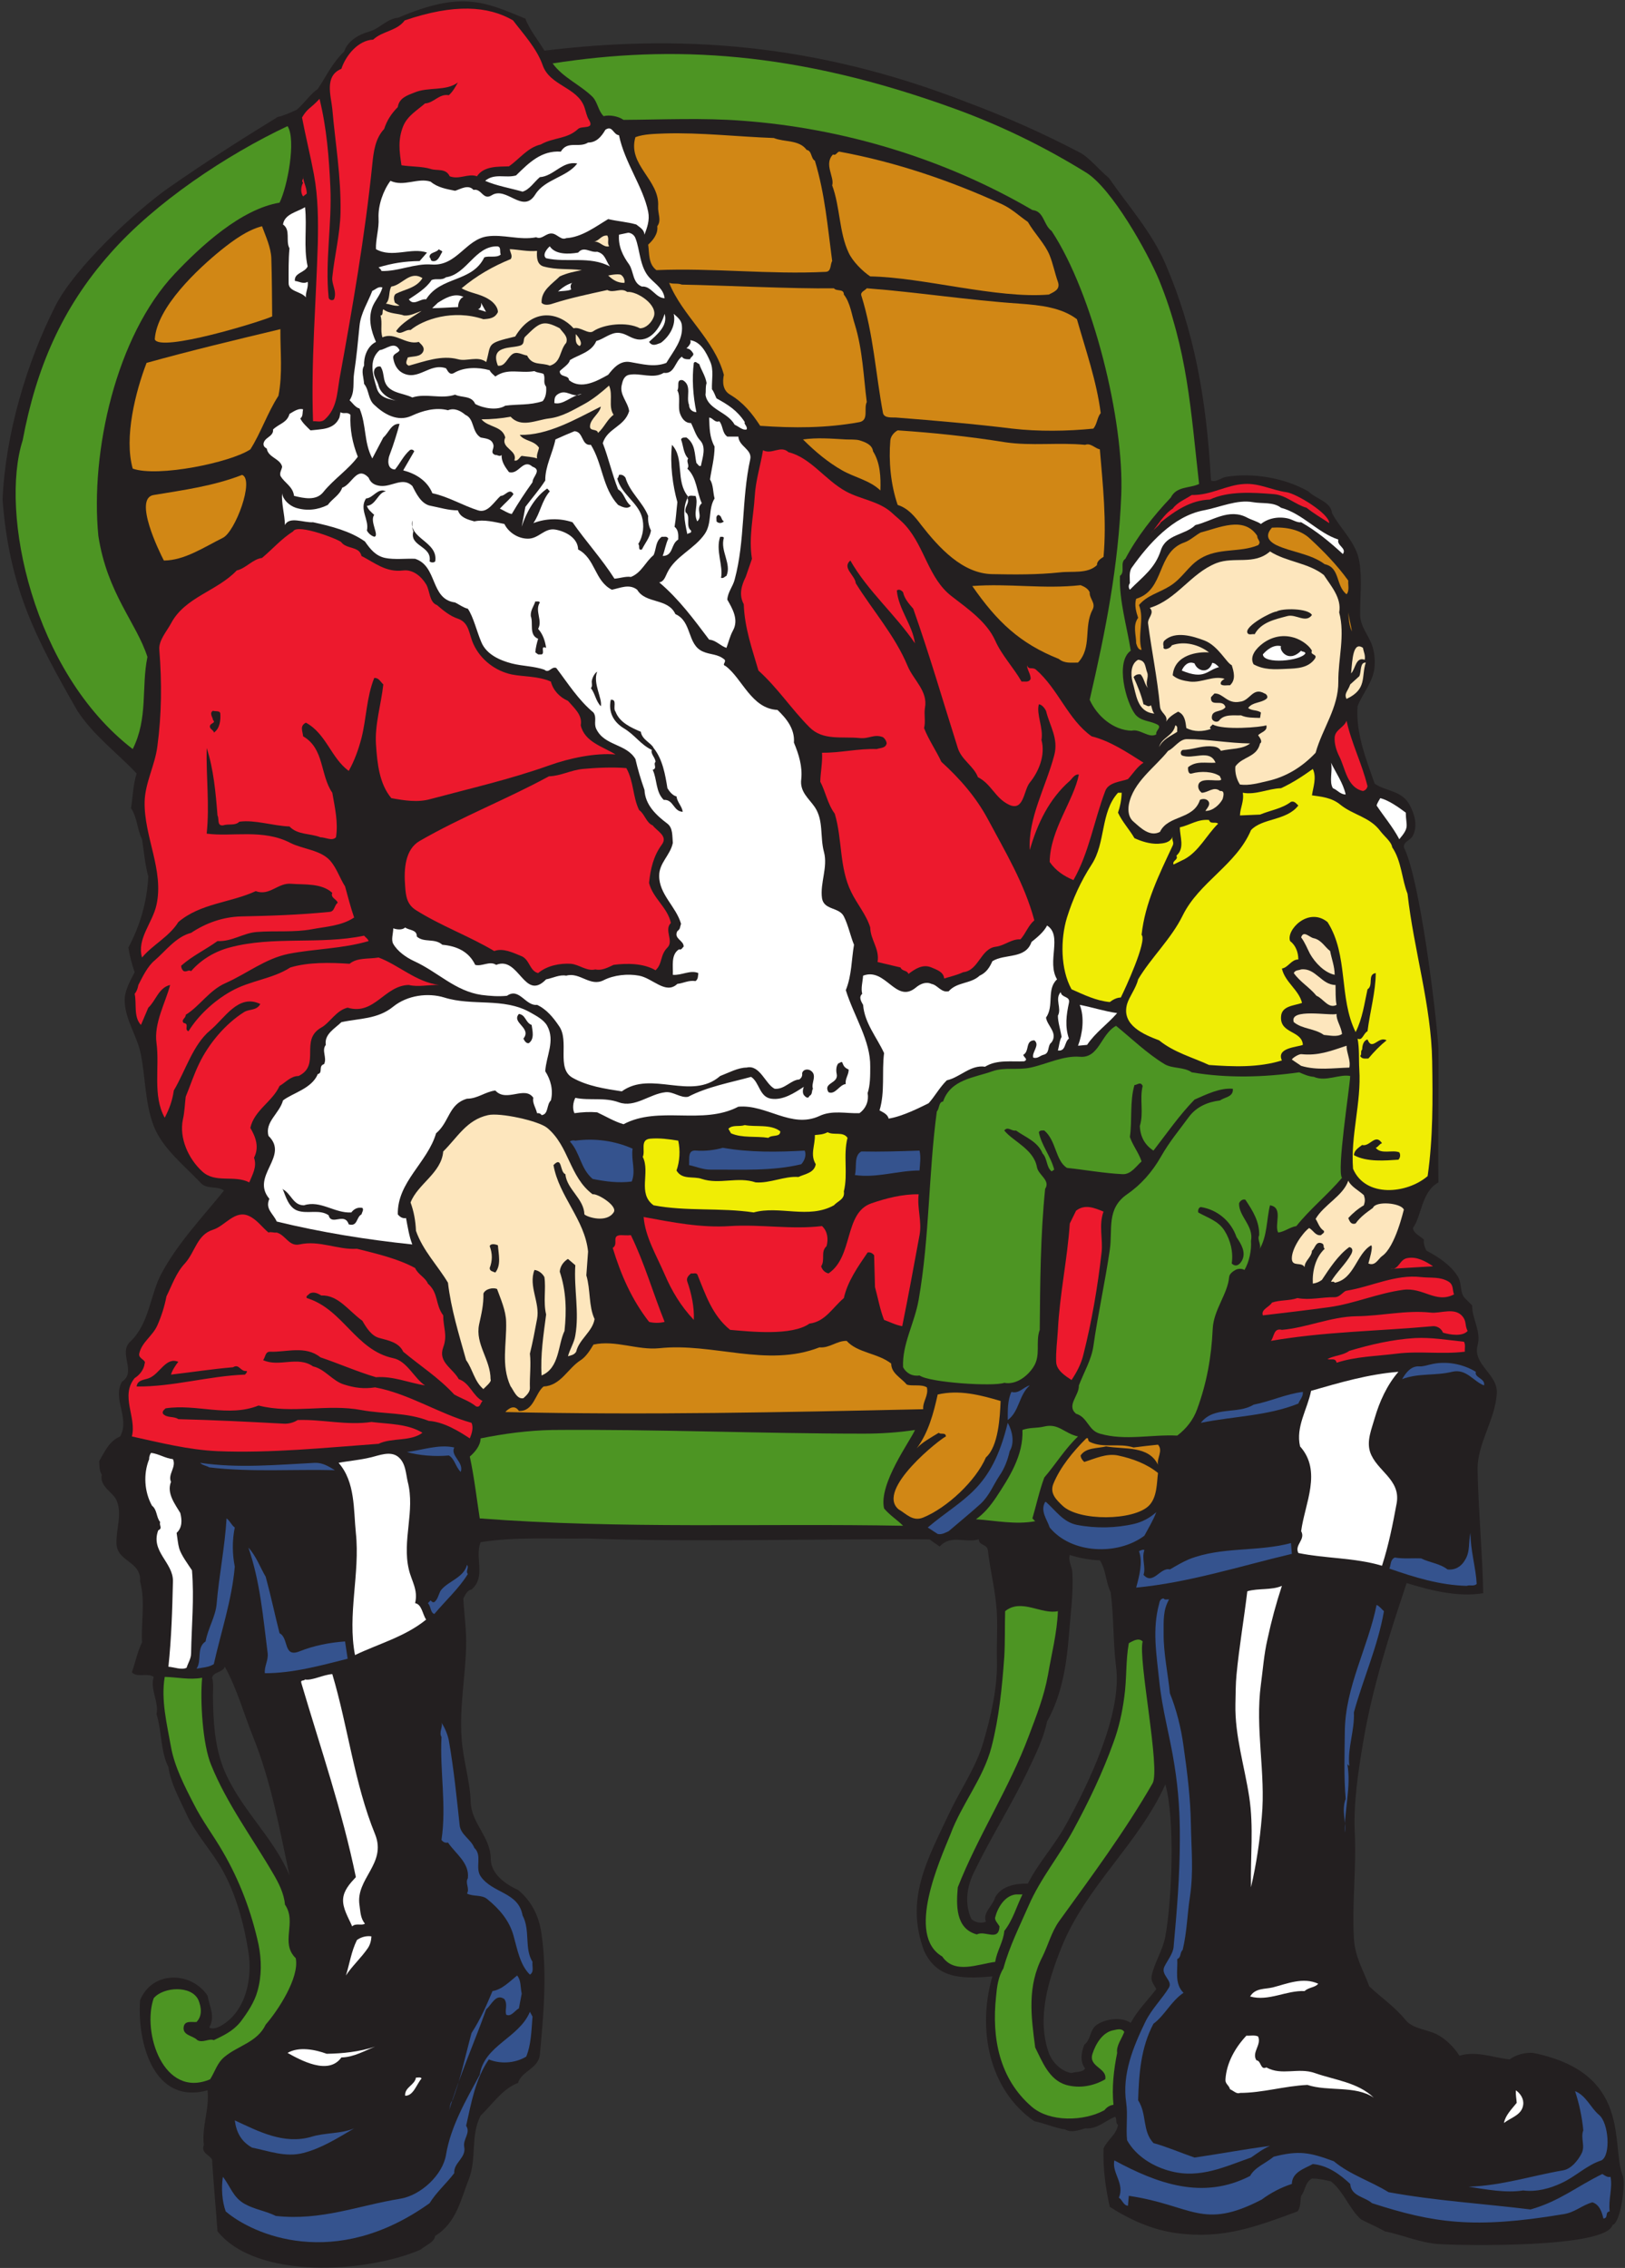 <?xml version="1.0" encoding="UTF-8" standalone="no"?>
<svg
   xmlns:dc="http://purl.org/dc/elements/1.1/"
   xmlns:cc="http://creativecommons.org/ns#"
   xmlns:rdf="http://www.w3.org/1999/02/22-rdf-syntax-ns#"
   xmlns:svg="http://www.w3.org/2000/svg"
   xmlns="http://www.w3.org/2000/svg"
   viewBox="0 0 721.333 1006.667"
   height="1006.667"
   width="721.333"
   xml:space="preserve"
   id="svg2"
   version="1.1"><rect x="0" y="0" width="721.333" height="1006.667" fill="#333333" stroke="none"/><defs
     id="defs6" /><g
     transform="matrix(1.333,0,0,-1.333,0,1006.667)"
     id="g10"><g
       transform="scale(0.1)"
       id="g12"><path
         id="path14"
         style="fill:#231f20;fill-opacity:1;fill-rule:evenodd;stroke:none"
         d="m 1749.52,7489.76 c 14.4,-38.16 42.48,-71.28 63.36,-106.56 438.48,53.28 892.8,29.52 1409.76,-172.8 127.44,-47.52 252,-102.96 372.96,-166.32 30.96,-15.84 64.08,-57.6 97.2,-84.96 65.52,-94.32 141.84,-179.28 187.92,-285.12 95.04,-221.76 136.8,-444.96 151.92,-722.16 18,-7.2 33.84,10.08 51.12,12.24 88.56,14.4 192.24,-2.88 272.88,-48.24 25.92,-25.92 74.88,-33.84 79.2,-72.72 28.8,-54.72 79.92,-96.48 90.72,-160.56 10.08,-59.76 2.16,-119.52 2.88,-178.56 0.72,-38.88 27.36,-66.24 39.6,-100.8 7.2,-20.16 10.08,-46.08 8.64,-66.24 -1.44,-52.56 -40.32,-92.88 -56.88,-136.8 -6.48,-89.28 28.08,-174.96 56.88,-257.76 37.44,-25.92 90,-22.32 115.92,-69.84 15.84,-29.52 28.8,-68.4 11.52,-102.96 -7.92,-16.56 -30.96,-18.72 -30.24,-38.88 53.28,-105.12 108,-550.8 115.2,-670.32 1.44,-148.32 -2.16,-298.08 0,-445.68 -57.6,-32.4 -54.72,-110.16 -84.96,-151.92 2.16,-18.72 24.48,-26.64 36.72,-38.88 -2.16,-10.8 2.16,-25.92 8.64,-36.72 39.6,-20.88 79.2,-46.8 103.68,-84.96 15.12,-24.48 6.48,-54.72 23.76,-72.72 l 24.48,-24.48 c -0.72,-46.08 30.96,-84.96 18,-133.2 -16.56,-63.36 66.96,-95.76 64.08,-157.68 -4.32,-90 -65.52,-167.04 -64.08,-257.76 2.88,-136.08 17.28,-296.64 18.72,-409.68 -84.24,-13.68 -172.8,8.64 -254.88,33.84 -59.04,-176.4 -115.2,-351.36 -145.44,-533.52 -16.56,-97.92 -31.68,-200.16 -27.36,-297.36 5.76,-118.08 -9.36,-234 -2.88,-351.36 2.88,-63.36 33.84,-111.601 51.12,-160.558 41.76,-39.602 83.52,-66.242 121.68,-113.043 23.76,-28.078 66.24,-29.52 100.08,-45.36 30.24,-14.398 59.76,-42.48 78.48,-72.718 56.16,17.281 113.04,-6.481 167.04,-12.243 22.32,16.563 54.72,23.762 78.48,21.602 329.04,-66.961 259.2,-303.121 297.36,-406.078 12.96,-21.602 -5.76,-161.281 -33.12,-167.043 -21.6,-77.758 -507.6,-68.398 -579.6,-63.359 -60.48,4.32 -119.52,30.242 -178.56,42.48 -26.64,15.121 -52.56,25.922 -79.2,39.602 -39.6,35.277 -55.44,90 -100.08,126.718 -19.44,4.321 -39.6,9.36 -63.36,9.36 -23.04,-12.239 -21.6,-39.602 -36,-57.602 -3.6,-13.68 0,-36.719 -12.24,-51.84 -141.84,-52.558 -247.68,-92.16 -400.32,-72.718 -82.08,10.8 -156.96,44.64 -224.64,87.839 -14.4,63.36 -23.04,129.602 -20.88,194.403 13.68,30.238 42.48,45.359 48.24,78.476 -9.36,6.481 -2.88,20.16 -9.36,27.364 -33.12,-12.961 -59.76,-42.481 -100.08,-38.883 -20.16,-5.758 -46.08,-15.84 -66.24,-3.598 -36,5.039 -68.4,20.879 -102.96,27.359 -153.36,105.84 -190.08,310.321 -139.68,482.399 -113.76,-10.797 -186.48,-2.16 -227.52,84.961 -64.08,172.8 9.36,300.96 87.84,466.56 36,74.88 85.68,146.16 109.44,227.52 25.92,89.28 47.52,182.16 45.36,272.88 -1.44,51.12 2.16,101.52 0,151.92 -3.6,79.2 -21.6,139.68 -30.24,215.28 -2.88,20.88 -29.52,15.12 -30.24,36 -46.8,-12.96 -92.16,17.28 -130.32,-23.76 L 3095.2,2426 c -336.96,2.88 -797.04,-10.08 -1139.76,2.88 -119.52,-2.16 -237.6,6.48 -354.96,-12.24 -20.88,-51.84 19.44,-114.48 -30.24,-157.68 -15.12,-2.16 -20.88,-18.72 -27.36,-29.52 2.88,-54 10.8,-104.4 9.36,-161.28 -2.88,-102.24 -22.32,-200.16 -15.12,-303.12 4.32,-72 28.08,-141.84 30.24,-212.4 2.16,-73.44 66.24,-115.92 66.96,-190.8 0,-48.96 48.24,-84.24 90.72,-102.96 48.96,-40.32 71.28,-93.6 78.48,-148.32 18.72,-133.201 6.48,-267.841 -5.76,-400.322 -4.32,-46.078 -61.2,-54.718 -72.72,-94.316 -51.12,-18.723 -84.24,-69.844 -124.56,-108.723 -34.56,-66.961 -12.24,-144 -39.6,-212.398 -26.64,-67.68 -41.04,-144.723 -111.6,-187.922 -2.88,-21.598 -32.4,-31.68 -48.96,-46.078 C 1221.76,-16.238 855.281,-40.719 724.238,122 c -2.879,39.602 -5.758,79.199 -9.359,119.52 -2.879,39.601 -6.481,79.921 -8.641,119.519 -11.519,18 -37.437,21.602 -27.359,48.961 -7.918,57.602 19.441,120.961 12.242,181.441 C 509.68,541.762 456.398,754.16 466.48,891.68 c 41.04,99.359 170.641,95.761 224.641,15.121 6.481,-36.719 26.641,-69.121 5.758,-105.84 10.082,-7.922 28.082,-0.723 39.601,5.758 84.961,48.961 104.399,162.722 90.719,245.521 -14.398,92.88 -41.039,190.08 -84.961,270 -36.718,66.96 -92.16,123.12 -123.84,194.4 -22.32,48.96 -49.679,96.48 -57.597,151.2 -26.641,53.28 -21.602,118.8 -39.602,176.4 8.641,40.32 -22.32,82.08 -9.359,123.84 -20.16,14.4 -54,-3.6 -72.719,15.12 11.52,33.12 18.719,69.12 33.84,100.08 -3.602,67.68 11.519,135.36 -6.481,203.04 4.321,67.68 -75.601,64.08 -78.48,124.56 -2.16,49.68 20.16,99.36 0,145.44 -12.238,27.36 -57.602,46.08 -48.961,84.96 -8.641,12.96 -7.918,29.52 -8.641,45.36 18.723,31.68 32.403,66.24 69.84,82.08 33.121,61.92 -26.636,123.84 5.762,182.16 50.398,32.4 -12.961,95.04 27.359,133.2 63.36,59.04 66.243,154.08 102.961,224.64 54.719,102.96 136.078,187.92 209.52,278.64 -21.602,16.56 -56.16,3.6 -76.32,24.48 -57.598,60.48 -128.879,116.64 -157.68,190.8 -28.801,74.88 -27.36,159.12 -42.481,236.88 -11.519,61.2 -51.121,113.76 -54,175.68 -2.16,36 17.282,68.4 33.121,99.36 -9.359,26.64 -16.558,54 -20.878,82.08 38.16,72 61.918,150.48 66.238,236.88 -10.801,38.16 -14.399,82.08 -20.879,123.84 -16.563,33.12 -15.84,72.72 -36.723,103.68 5.762,33.12 6.481,76.32 18.723,115.2 -66.242,70.56 -143.281,126 -197.281,208.8 -136.801,239.04 -226.801,406.8 -249.121,703.44 9.363,216 79.203,454.32 176.402,645.84 63.359,124.56 259.918,309.6 375.84,391.68 118.801,82.8 239.039,159.84 363.597,236.16 22.321,5.04 43.204,15.12 64.082,24.48 25.92,22.32 43.92,51.12 69.84,69.12 29.52,43.92 46.8,84.96 87.84,124.56 11.52,36 50.4,57.6 84.96,66.96 33.12,9.36 57.6,42.48 94.32,45.36 211.68,90.72 288.72,53.28 424.08,-2.88 z m 1785.6,-6421.68 c 80.64,201.6 257.76,345.6 345.6,542.16 33.12,-118.8 21.6,-388.8 0,-506.16 -7.92,-44.64 -37.44,-90 -45.36,-130.318 -4.32,-20.16 8.64,-30.961 15.12,-45.364 -28.8,-37.437 -63.36,-71.277 -84.96,-112.316 -31.68,20.879 -82.08,13.68 -112.32,-5.762 -25.92,-18 -18.72,-48.961 -42.48,-66.961 -10.08,-25.918 -15.12,-56.16 2.88,-79.199 -8.64,-13.68 -30.24,-10.082 -45.36,-15.121 -35.28,5.039 -65.52,38.16 -75.6,66.961 -41.76,117.359 0,246.238 42.48,352.08 z M 709.121,1907.6 c 0,15.84 2.879,40.32 -2.883,57.6 5.043,20.88 34.563,16.56 42.481,36.72 41.043,-74.16 62.64,-155.52 94.32,-234 59.762,-148.32 87.84,-306 120.961,-460.8 -53.281,126.72 -159.84,217.44 -215.281,345.6 -34.559,79.92 -38.879,170.64 -39.598,254.88 z M 3244.24,1319.36 c 56.16,115.92 123.84,221.76 178.56,336.24 25.2,53.28 51.84,105.84 64.08,164.16 48.24,85.68 64.8,185.76 72.72,288 5.04,67.68 15.12,137.52 11.52,205.92 -0.72,22.32 -15.12,41.04 -8.64,60.48 30.96,-10.08 64.8,-16.56 100.08,-18 20.88,-31.68 19.44,-72.72 36,-105.84 10.8,-82.8 7.92,-168.48 18,-248.4 20.88,-157.68 -92.88,-391.68 -166.32,-524.88 -38.88,-71.28 -90.72,-125.28 -127.44,-197.28 -40.32,0.72 -87.12,-7.2 -108.72,-45.36 -7.92,-28.8 -42.48,-51.12 -30.96,-81.36 -13.68,-6.48 -35.28,-3.6 -48.24,8.64 -24.48,52.56 -14.4,110.16 9.36,157.68" /><path
         id="path16"
         style="fill:#4d9523;fill-opacity:1;fill-rule:evenodd;stroke:none"
         d="m 75.519,6085.76 c 44.641,238.32 129.601,439.2 290.878,621.36 149.762,170.64 388.082,329.04 591.122,424.8 29.519,-45.36 -0.719,-203.76 -26.641,-254.88 C 802,6855.44 668.078,6731.6 581.68,6640.16 386.559,6433.52 300.16,6047.6 327.52,5767.52 357.039,5575.28 454.961,5477.36 490.961,5364.32 470.078,5262.8 493.84,5161.28 442,5057.6 108.641,5313.92 -1.52,5845.28 75.519,6085.76" /><path
         id="path18"
         style="fill:#d18715;fill-opacity:1;fill-rule:evenodd;stroke:none"
         d="m 488.078,6343.52 c 147.602,41.04 298.082,77.04 445.684,112.32 -0.723,-74.16 7.918,-148.32 -6.481,-221.76 -36.722,-56.88 -59.043,-124.56 -93.601,-178.56 -66.239,-43.92 -307.442,-93.6 -391.68,-64.08 -29.52,103.68 9.359,256.32 46.078,352.08" /><path
         id="path20"
         style="fill:#ffffff;fill-opacity:1;fill-rule:evenodd;stroke:none"
         d="m 496.719,2693.12 c -0.719,4.32 1.441,15.12 6.48,20.88 25.199,-2.88 46.801,-18 72.723,-20.88 12.238,-26.64 -18,-50.4 -6.481,-75.6 -15.121,-37.44 12.957,-73.44 30.957,-103.68 5.762,-23.04 7.204,-48.24 -12.238,-66.24 2.879,-18 4.32,-36.72 8.641,-51.84 7.199,-23.04 27.359,-49.68 42.48,-72.72 7.918,-95.76 -1.441,-183.6 -2.883,-275.76 0,-18.72 -10.078,-32.4 -15.117,-48.96 -17.281,-7.92 -40.32,2.16 -60.48,3.6 10.078,94.32 12.961,189.36 15.121,284.4 1.437,62.64 -75.602,99.36 -48.961,169.92 15.84,7.2 2.16,15.84 6.48,27.36 -13.679,16.56 -9.363,40.32 -27.363,54.72 -25.199,45.36 -29.519,105.12 -9.359,154.8" /><path
         id="path22"
         style="fill:#d18715;fill-opacity:1;fill-rule:evenodd;stroke:none"
         d="m 511.84,5903.6 c 99.359,16.56 198,29.52 294.48,66.96 41.758,-15.84 -23.039,-189.36 -64.082,-209.52 -61.199,-30.24 -128.16,-75.6 -196.558,-75.6 -15.84,30.24 -102.239,207.36 -33.84,218.16" /><path
         id="path24"
         style="fill:#4d9523;fill-opacity:1;fill-rule:evenodd;stroke:none"
         d="m 511.84,898.16 c 31.68,38.16 126.719,43.918 149.039,-6.48 9.359,-23.039 13.68,-51.84 -6.481,-72.719 -15.117,-1.441 -38.16,5.758 -42.476,-15.121 -5.762,-30.238 30.957,-29.52 45.359,-45.36 18.719,-10.082 38.16,6.481 54.719,0 31.68,15.122 63.359,29.52 88.559,60.481 22.32,29.519 46.8,65.519 56.882,102.961 14.399,50.398 13.68,103.678 3.598,154.798 -23.758,108.72 -62.641,212.4 -118.801,308.88 -30.957,54 -69.117,103.68 -96.476,158.4 -30.961,59.76 -64.801,126 -76.321,190.8 -13.679,77.04 -33.839,156.24 -20.882,233.28 41.043,-0.72 82.8,-10.8 124.562,-2.88 -7.199,-74.88 1.438,-222.48 30.238,-290.88 51.84,-128.16 136.801,-241.92 205.922,-360.72 18.719,-31.68 36.719,-66.96 39.598,-103.68 41.043,-59.76 -17.277,-126.72 36,-178.56 C 997.84,966.559 925.121,856.398 884.801,810.32 857.441,752 793.359,740.48 748.719,703.762 722.801,682.879 717.039,655.52 699.762,628.16 544.238,562.641 472.238,784.398 511.84,898.16" /><path
         id="path26"
         style="fill:#d18715;fill-opacity:1;fill-rule:evenodd;stroke:none"
         d="m 736.48,6719.36 c 40.321,32.4 87.84,66.96 136.079,79.2 12.961,-35.28 29.519,-70.56 30.961,-106.56 2.16,-64.8 2.16,-133.2 2.878,-193.68 C 869.68,6481.04 532,6377.36 515.441,6422 c 6.481,107.28 144.719,235.44 221.039,297.36" /><path
         id="path28"
         style="fill:#35538e;fill-opacity:1;fill-rule:evenodd;stroke:none"
         d="m 684.641,2086.16 c 7.918,43.92 33.121,82.8 36.718,124.56 7.922,94.32 27.36,189.36 33.121,285.12 12.239,-8.64 15.122,-21.6 27.36,-30.24 -8.641,-41.76 -8.641,-87.12 0,-130.32 -9.36,-110.16 -46.078,-218.16 -69.84,-324.72 -16.559,-10.8 -38.879,-11.52 -57.602,-15.12 18.723,26.64 -1.437,69.84 30.243,90.72" /><path
         id="path30"
         style="fill:#35538e;fill-opacity:1;fill-rule:evenodd;stroke:none"
         d="m 666.641,2680.88 c 126.718,-18.72 254.879,-6.48 382.319,0 25.92,0.72 46.08,-12.24 66.24,-24.48 -138.962,3.6 -279.36,-7.2 -418.321,9.36 -9.359,5.76 -23.758,7.2 -30.238,15.12" /><path
         id="path32"
         style="fill:#35538e;fill-opacity:1;fill-rule:evenodd;stroke:none"
         d="m 742.238,303.441 c 25.922,-33.121 33.844,-69.121 73.442,-90.722 32.398,-18 69.84,-23.039 102.961,-39.598 152.639,-16.562 273.599,34.559 415.439,57.598 67.68,11.519 140.4,79.203 151.2,146.16 15.84,95.043 66.24,181.441 112.32,266.402 15.12,98.641 130.32,121.68 167.04,209.52 l 8.64,-15.84 c -3.6,-45.359 -4.32,-92.883 -20.88,-133.199 -38.88,-23.762 -89.28,-24.481 -124.56,-9.364 -45.36,-66.238 -58.32,-144.718 -75.6,-221.039 15.84,-23.757 -10.8,-43.918 -6.48,-69.839 7.92,-36.719 -36,-53.282 -33.12,-87.84 C 1486,280.398 1453.6,253.039 1430.56,215.602 1114.48,-10.48 841.602,111.199 751.602,188.238 c -12.243,34.563 -15.122,77.043 -9.364,115.203" /><path
         id="path34"
         style="fill:#35538e;fill-opacity:1;fill-rule:evenodd;stroke:none"
         d="m 781.84,491.359 c 77.762,-36 162.719,-81.359 254.88,-54.718 45.36,14.398 98.64,9.359 142.56,28.078 -52.56,-30.957 -109.44,-66.957 -169.92,-82.078 -59.04,-15.121 -115.2,7.199 -169.919,18 -36.722,20.16 -52.562,51.839 -57.601,90.718" /><path
         id="path36"
         style="fill:#35538e;fill-opacity:1;fill-rule:evenodd;stroke:none"
         d="m 827.199,2398.64 c 25.922,-28.08 39.602,-66.96 57.602,-97.2 17.277,-63.36 30.238,-125.28 46.078,-187.92 31.68,-15.84 11.519,-82.08 66.242,-60.48 48.239,19.44 100.799,29.52 151.919,33.12 2.88,-19.44 5.76,-38.16 8.64,-57.6 -90.72,-23.04 -182.879,-48.24 -275.758,-48.24 -2.16,23.76 12.238,42.48 9.359,66.96 -15.121,118.08 -24.48,236.16 -64.082,351.36" /><path
         id="path38"
         style="fill:#ffffff;fill-opacity:1;fill-rule:evenodd;stroke:none"
         d="m 909.281,6121.76 c 20.16,19.44 46.801,22.32 54.719,51.84 13.68,7.92 30.238,20.16 45.36,15.12 -2.88,-10.08 0.72,-23.04 -9.36,-30.24 7.2,-15.12 23.04,-28.8 33.84,-39.6 36,4.32 78.48,1.44 96.48,42.48 l 3.6,18 c 12.24,-7.92 20.88,2.88 33.12,-8.64 -2.16,-49.68 6.48,-93.6 24.48,-139.68 -30.96,-42.48 -80.64,-74.88 -115.2,-118.08 -23.76,-29.52 -64.8,-20.16 -97.199,-12.24 -3.601,31.68 -32.402,43.2 -45.359,66.96 -2.883,12.24 4.316,19.44 5.758,30.24 -6.481,27.36 -46.801,30.24 -51.122,60.48 -15.839,7.92 -12.238,20.88 -3.597,30.24 11.519,10.8 25.918,15.84 24.48,33.12" /><path
         id="path40"
         style="fill:#ffffff;fill-opacity:1;fill-rule:evenodd;stroke:none"
         d="m 1015.84,6861.92 c 7.2,-66.24 -5.76,-132.48 8.64,-197.28 -10.08,-21.6 -45.359,-20.88 -42.48,-48.24 14.398,-1.44 28.08,-11.52 42.48,-2.88 3.6,-17.28 -7.92,-36.72 -5.76,-51.84 -17.28,20.88 -58.322,18.72 -57.599,48.24 0,38.88 -0.723,77.04 2.879,115.2 -13.68,23.76 5.039,61.2 -21.602,79.2 5.043,35.28 47.524,41.76 73.442,57.6" /><path
         id="path42"
         style="fill:#ffffff;fill-opacity:1;fill-rule:evenodd;stroke:none"
         d="m 1087.84,713.121 c 52.56,0.719 108.72,6.481 161.28,23.758 -33.84,-12.957 -70.56,-35.277 -112.32,-36 -43.2,-61.199 -137.519,-7.918 -179.28,15.121 38.16,22.32 92.88,10.801 130.32,-2.879" /><path
         id="path44"
         style="fill:#ffffff;fill-opacity:1;fill-rule:evenodd;stroke:none"
         d="m 1015.84,1959.44 c 23.04,-4.32 59.76,15.84 90.72,18 52.56,-176.4 73.44,-364.32 142.56,-533.52 39.6,-98.64 -66.24,-147.6 -51.84,-236.88 2.88,-19.44 2.88,-43.2 18,-60.48 -9.36,-7.92 -31.68,2.88 -42.48,-9.36 -12.96,30.24 -32.4,60.48 -30.24,91.44 2.16,28.8 22.32,51.12 42.48,72.72 -44.64,218.16 -118.08,431.28 -181.44,645.84 -3.6,12.96 7.2,5.76 12.24,12.24" /><path
         id="path46"
         style="fill:#ed192d;fill-opacity:1;fill-rule:evenodd;stroke:none"
         d="m 1009.36,6943.28 c -7.92,7.2 3.6,12.96 0,21.6 0,-18 12.24,-36.72 12.24,-57.6 l -12.24,-9.36 c -9.36,12.24 -7.2,33.84 0,45.36" /><path
         id="path48"
         style="fill:#231f20;fill-opacity:1;fill-rule:evenodd;stroke:none"
         d="m 1087.84,6422 c 7.2,37.44 -13.68,74.88 6.48,106.56 24.48,-36 2.16,-84.24 9.36,-124.56 l -18.72,-24.48 c 7.2,-10.08 20.88,-22.32 12.24,-36 -20.88,-7.2 -37.44,20.88 -38.88,36 6.48,15.84 12.24,34.56 29.52,42.48" /><path
         id="path50"
         style="fill:#ffffff;fill-opacity:1;fill-rule:evenodd;stroke:none"
         d="m 1234,2698.88 c 28.08,6.48 64.8,22.32 90.72,2.88 26.64,-20.16 26.64,-57.6 33.12,-84.24 25.2,-97.2 -19.44,-194.4 3.6,-291.6 8.64,-38.16 31.68,-67.68 20.88,-112.32 22.32,-3.6 24.48,-36.72 36.72,-54.72 -69.84,-56.88 -156.96,-79.92 -236.88,-118.08 -25.92,135.36 17.28,271.44 2.88,406.8 -7.92,76.32 -1.44,169.92 -57.6,233.28 28.8,5.76 71.28,9.36 106.56,18" /><path
         id="path52"
         style="fill:#ffffff;fill-opacity:1;fill-rule:evenodd;stroke:none"
         d="m 1188.64,1091.84 c 11.52,8.64 29.52,15.12 48.24,12.24 -0.72,-14.4 -4.32,-28.08 -12.24,-39.6 -21.6,-31.68 -53.28,-60.48 -72.72,-90.718 12.24,38.878 18,80.638 36.72,118.078" /><path
         id="path54"
         style="fill:#ffffff;fill-opacity:1;fill-rule:evenodd;stroke:none"
         d="m 1179.28,6310.4 c 7.92,51.84 12.96,105.84 18,156.96 4.32,42.48 28.08,77.76 42.48,115.92 10.8,4.32 19.44,15.84 33.84,11.52 -7.2,-26.64 -25.2,-43.2 -33.84,-66.24 -14.4,-38.88 -3.6,-79.2 12.24,-115.2 -29.52,-14.4 -41.04,-50.4 -39.6,-79.2 -10.8,-17.28 -0.72,-41.04 0,-60.48 17.28,-20.88 12.96,-51.12 33.84,-69.84 32.4,-30.96 77.76,-57.6 123.84,-36.72 36.72,17.28 81.36,29.52 121.68,18.72 20.88,8.64 41.76,-1.44 57.6,-15.12 31.68,-13.68 20.16,-55.44 51.12,-75.6 16.56,-3.6 37.44,-3.6 42.48,-24.48 3.6,-12.96 -12.96,-26.64 6.48,-33.84 6.48,1.44 14.4,-7.2 20.88,0 -0.72,-22.32 11.52,-39.6 24.48,-56.88 33.12,-10.08 46.08,46.08 78.48,18 32.4,-11.52 0,-33.12 0,-51.84 -25.2,-35.28 -46.8,-67.68 -69.12,-105.84 -14.4,2.88 -26.64,12.24 -39.6,18 16.56,18 35.28,33.12 45.36,48.24 -12.96,22.32 -27.36,-6.48 -42.48,-5.76 -21.6,-18 -42.48,-59.04 -75.6,-48.24 -51.84,16.56 -101.52,46.8 -151.92,56.88 -17.28,42.48 -56.16,65.52 -97.2,76.32 12.24,20.88 24.48,42.48 36.72,63.36 -3.6,6.48 -10.8,7.2 -15.12,3.6 -21.6,-19.44 -31.68,-43.2 -48.96,-64.08 -26.64,0.72 -24.48,32.4 -18,48.24 13.68,35.28 28.08,83.52 33.12,103.68 -27.36,2.16 -36,-30.24 -54,-45.36 -12.24,-23.04 -24.48,-46.8 -36.72,-69.84 -28.8,54.72 -18.72,109.44 -42.48,166.32 -13.68,2.88 -24.48,20.16 -33.12,27.36 18.72,28.8 10.08,57.6 15.12,91.44" /><path
         id="path56"
         style="fill:#ffffff;fill-opacity:1;fill-rule:evenodd;stroke:none"
         d="m 1264.24,6386 c 21.6,2.16 49.68,32.4 66.24,0 -3.6,-10.8 -23.76,-10.8 -20.88,-27.36 3.6,-22.32 14.4,-39.6 30.24,-48.24 53.28,-28.8 90.72,34.56 145.44,15.12 5.04,-6.48 10.8,-25.2 27.36,-15.12 32.4,19.44 80.64,19.44 118.08,8.64 3.6,-8.64 12.24,-14.4 18.72,-20.88 41.76,29.52 81.36,9.36 130.32,18 8.64,-5.76 20.88,-5.04 30.24,-9.36 7.2,-15.84 -2.88,-28.08 8.64,-42.48 1.44,-18 -0.72,-35.28 -11.52,-48.24 -42.48,-14.4 -82.8,-9.36 -124.56,-15.12 -25.92,-16.56 -72,-9.36 -100.08,5.76 -12.24,28.8 -44.64,20.16 -66.96,30.96 -46.8,-15.84 -96.48,5.76 -142.56,-9.36 -32.4,16.56 -83.52,12.96 -93.6,60.48 -2.88,14.4 -3.6,30.24 -12.24,42.48 -9.36,2.16 -18.72,-3.6 -20.88,-12.24 -5.04,-17.28 10.08,-33.12 14.4,-51.12 7.2,-28.8 39.6,-47.52 66.96,-51.84 -27.36,6.48 -61.92,7.92 -72.72,42.48 -12.24,41.04 -29.52,93.6 9.36,127.44" /><path
         id="path58"
         style="fill:#fde6bd;fill-opacity:1;fill-rule:evenodd;stroke:none"
         d="m 1267.12,6501.2 c 10.8,1.44 4.32,14.4 9.36,20.88 19.44,-15.84 51.12,-13.68 69.12,-20.88 23.04,-1.44 41.04,10.08 58.32,15.12 -29.52,-19.44 -65.52,-38.88 -84.96,-66.96 15.12,-15.84 30.24,6.48 48.24,3.6 42.48,35.28 141.12,69.84 242.64,36 20.16,1.44 38.16,2.88 48.24,23.76 0,18.72 -18,35.28 -30.24,42.48 -28.8,18.72 -61.92,20.16 -90.72,36.72 50.4,42.48 105.12,73.44 163.44,97.2 7.92,10.8 -2.16,22.32 -2.88,33.12 30.24,-1.44 59.04,-8.64 90.72,-5.76 -1.44,-20.88 -0.72,-45.36 21.6,-51.84 44.64,-12.24 81.36,-6.48 127.44,-12.24 -25.2,-5.04 -48.24,-9.36 -73.44,-20.88 -25.2,-25.2 -62.64,-46.8 -60.48,-87.84 8.64,-10.08 26.64,-6.48 36.72,-2.88 57.6,18.72 120.24,31.68 182.16,45.36 21.6,-11.52 46.08,9.36 66.24,-6.48 31.68,3.6 105.12,-43.2 87.84,-84.24 -7.2,-18 -25.2,-36.72 -45.36,-36.72 -43.92,23.04 -120.24,13.68 -154.8,-9.36 -16.56,-12.96 -43.2,15.84 -66.24,9.36 -46.08,51.12 -133.92,72.72 -194.4,-27.36 -99.36,-23.76 -78.48,-23.04 -96.48,-84.96 -28.08,21.6 -65.52,0.72 -94.32,9.36 -54.72,14.4 -110.88,-7.2 -163.44,-21.6 -15.12,6.48 -5.76,18 -3.6,27.36 18.72,5.04 43.2,0.72 51.84,20.88 5.04,14.4 -7.2,22.32 -15.12,30.96 -43.2,-11.52 -79.2,34.56 -120.96,15.12 -7.92,24.48 0.72,46.8 -6.48,72.72" /><path
         id="path60"
         style="fill:#fde6bd;fill-opacity:1;fill-rule:evenodd;stroke:none"
         d="m 1303.12,6597.68 c 36.72,5.04 61.92,54.72 103.68,28.08 -20.16,-33.12 -58.32,-36.72 -87.84,-51.84 -10.08,-5.76 -7.2,-22.32 -3.6,-30.24 l 15.12,-9.36 c -16.56,-2.88 -30.24,4.32 -45.36,6.48 15.12,15.12 7.92,39.6 18,56.88" /><path
         id="path62"
         style="fill:#ffffff;fill-opacity:1;fill-rule:evenodd;stroke:none"
         d="m 1385.2,633.922 c 6.48,-0.723 14.4,2.879 18.72,-2.883 -17.28,-20.16 -27.36,-58.32 -54.72,-57.598 -2.16,28.797 31.68,34.559 36,60.481" /><path
         id="path64"
         style="fill:#ed192d;fill-opacity:1;fill-rule:evenodd;stroke:none"
         d="m 1397.44,4751.6 c 139.68,80.64 287.28,137.52 430.56,215.28 40.32,1.44 71.28,20.16 112.32,24.48 45.36,4.32 102.24,6.48 145.44,2.88 25.2,-45.36 20.88,-95.04 42.48,-139.68 18.72,-12.96 23.76,-42.48 45.36,-51.12 14.4,-19.44 51.84,-35.28 30.24,-64.08 -28.08,-38.16 -37.44,-80.64 -42.48,-127.44 12.96,-51.84 61.2,-80.64 72.72,-133.2 -23.76,-24.48 10.8,-59.76 -11.52,-82.08 -25.2,-25.2 -15.84,-54 -39.6,-75.6 -39.6,23.76 -96.48,23.76 -139.68,18 -18.72,-8.64 -39.6,-20.16 -60.48,-15.12 -29.52,-7.2 -54,16.56 -82.08,18.72 -36,2.16 -78.48,-5.76 -108.72,-30.96 -29.52,7.2 -27.36,46.8 -58.32,57.6 -26.64,10.8 -59.04,26.64 -87.84,15.84 -83.52,49.68 -177.12,83.52 -260.64,136.08 -29.52,18.72 -33.84,45.36 -36,79.2 -5.04,59.76 0.72,123.84 48.24,151.2" /><path
         id="path66"
         style="fill:#35538e;fill-opacity:1;fill-rule:evenodd;stroke:none"
         d="m 1512.64,2732 c -13.68,-28.08 33.12,-48.96 21.6,-81.36 -17.28,16.56 -20.16,43.92 -39.6,54.72 -46.8,-4.32 -100.08,0 -139.68,11.52 51.84,6.48 106.56,26.64 157.68,15.12" /><path
         id="path68"
         style="fill:#ffffff;fill-opacity:1;fill-rule:evenodd;stroke:none"
         d="m 1437.04,6619.28 c 16.56,7.2 31.68,-2.88 48.24,9.36 69.12,10.08 96.48,103.68 169.92,102.96 15.12,-0.72 7.92,-18 12.24,-27.36 -14.4,-12.24 -37.44,-2.88 -54.72,-9.36 -41.04,-84.24 -145.44,-61.92 -193.68,-139.68 -20.16,2.88 -41.76,-23.76 -57.6,0 24.48,16.56 58.32,36.72 75.6,64.08" /><path
         id="path70"
         style="fill:#35538e;fill-opacity:1;fill-rule:evenodd;stroke:none"
         d="m 1434.16,2222.96 c 2.88,-3.6 6.48,-7.92 12.24,-5.76 13.68,10.8 14.4,30.96 23.76,41.76 25.92,29.52 74.16,40.32 84.96,82.08 7.92,-9.36 -5.76,-20.88 2.88,-30.24 -28.8,-47.52 -74.88,-89.28 -111.6,-133.2 -13.68,4.32 -10.8,25.2 -21.6,36 l 9.36,9.36" /><path
         id="path72"
         style="fill:#ffffff;fill-opacity:1;fill-rule:evenodd;stroke:none"
         d="m 1457.92,6543.68 c 19.44,12.24 54,35.28 85.68,19.44 -12.24,-3.6 -18.72,-22.32 -18,-33.84 -25.2,-0.72 -64.8,-3.6 -86.4,-3.6 l 18.72,18" /><path
         id="path74"
         style="fill:#35538e;fill-opacity:1;fill-rule:evenodd;stroke:none"
         d="m 1470.16,1767.92 c -9.36,15.84 5.76,34.56 0,48.24 11.52,-18.72 20.16,-38.88 24.48,-59.76 16.56,-94.32 26.64,-194.4 36,-282.24 3.6,-32.4 37.44,-46.08 48.96,-75.6 27.36,-25.2 1.44,-65.52 20.88,-94.32 39.6,-57.6 126,-51.84 139.68,-130.32 26.64,-50.4 5.04,-109.44 33.12,-154.8 -2.16,-14.4 6.48,-33.12 -8.64,-42.479 -33.12,32.399 -41.76,84.239 -54.72,130.319 -13.68,48.96 -45.36,87.12 -87.84,121.68 -18.72,15.12 -46.8,7.2 -66.96,18 10.08,17.28 -7.2,34.56 2.88,51.12 5.76,51.12 -40.32,80.64 -66.24,118.8 -9.36,-2.16 -15.84,1.44 -21.6,8.64 17.28,114.48 -5.76,228.24 0,342.72" /><path
         id="path76"
         style="fill:#35538e;fill-opacity:1;fill-rule:evenodd;stroke:none"
         d="m 1506.88,558.32 c 27.36,72 42.48,147.602 63.36,223.918 30.24,46.801 48.96,90 69.84,139.684 32.4,5.039 59.04,33.84 82.08,51.84 13.68,-17.282 10.08,-36.723 15.12,-60.481 l -9.36,-48.961 c -13.68,-7.199 -25.92,-29.519 -42.48,-20.879 -4.32,18 5.76,33.84 -5.76,51.84 -28.8,20.16 -42.48,-19.441 -60.48,-33.84 -40.32,-113.043 -90,-223.921 -124.56,-339.839 4.32,12.238 2.88,26.636 12.24,36.718" /><path
         id="path78"
         style="fill:#4d9523;fill-opacity:1;fill-rule:evenodd;stroke:none"
         d="m 1564.48,2701.76 c 17.28,15.12 35.28,36 36,60.48 77.76,15.84 159.12,26.64 239.76,28.08 344.88,2.88 691.2,-12.24 1036.8,-12.24 56.88,0 113.04,3.6 169.92,12.24 -14.4,-34.56 -121.68,-179.28 -102.96,-261.36 19.44,-23.04 43.2,-37.44 63.36,-57.6 -468,8.64 -938.88,-11.52 -1409.76,24.48 -10.8,69.12 -18,135.36 -33.12,205.92" /><path
         id="path80"
         style="fill:#ffffff;fill-opacity:1;fill-rule:evenodd;stroke:none"
         d="m 1601.92,6543.68 16.56,-30.24 c -9.36,3.6 -21.6,6.48 -26.64,8.64 5.76,1.44 12.24,8.64 10.08,21.6" /><path
         id="path82"
         style="fill:#fde6bd;fill-opacity:1;fill-rule:evenodd;stroke:none"
         d="m 1700.56,6164.24 c 34.56,-38.16 85.68,-10.8 127.44,-5.76 43.2,5.04 80.64,28.08 118.08,48.24 30.96,17.28 56.88,38.88 82.08,61.2 14.4,-32.4 -3.6,-69.12 15.12,-97.2 -21.6,-15.84 -30.96,-41.76 -51.84,-60.48 -2.88,15.84 -28.8,3.6 -26.64,23.76 2.16,24.48 32.4,41.04 36,64.08 -85.68,-43.2 -177.12,-96.48 -270,-94.32 15.12,-21.6 46.8,-17.28 64.08,-42.48 -2.16,-12.24 -8.64,-22.32 -6.48,-36 -15.84,5.76 -34.56,5.76 -51.12,8.64 -6.48,-2.88 -12.24,-19.44 -24.48,-15.12 12.24,34.56 -46.8,40.32 -30.24,76.32 -10.08,38.88 -56.16,33.12 -79.2,60.48 32.4,0 65.52,2.88 97.2,8.64" /><path
         id="path84"
         style="fill:#fde6bd;fill-opacity:1;fill-rule:evenodd;stroke:none"
         d="m 1732.24,6401.12 c 17.28,5.76 7.92,22.32 17.28,30.24 46.8,46.08 58.32,56.88 114.48,27.36 10.8,-15.12 28.8,-27.36 21.6,-48.24 -23.04,-25.92 -15.84,-64.8 -54.72,-76.32 -27.36,11.52 -58.32,-1.44 -75.6,33.84 -16.56,2.16 -35.28,16.56 -51.12,2.88 -16.56,-13.68 -22.32,-39.6 -46.08,-36.72 -27.36,68.4 43.92,56.88 74.16,66.96" /><path
         id="path86"
         style="fill:#d18715;fill-opacity:1;fill-rule:evenodd;stroke:none"
         d="m 1727.92,2853.68 c 49.68,-2.16 54,58.32 82.08,81.36 57.6,2.88 79.92,59.76 123.84,87.84 18,11.52 31.68,33.84 42.48,51.84 73.44,15.84 146.16,-19.44 218.88,-12.24 177.84,19.44 358.56,-65.52 533.52,2.88 34.56,-2.88 57.6,22.32 90.72,21.6 36,-40.32 103.68,-40.32 148.32,-75.6 0,-32.4 32.4,-46.8 51.84,-69.84 17.28,-6.48 48.24,2.16 66.96,-9.36 6.48,-27.36 -14.4,-46.8 -12.24,-72.72 -463.68,-10.08 -928.08,-20.16 -1391.76,-9.36 13.68,14.4 31.68,24.48 45.36,3.6" /><path
         id="path88"
         style="fill:#ffffff;fill-opacity:1;fill-rule:evenodd;stroke:none"
         d="m 1830.88,6731.6 c 18,-27.36 61.2,-26.64 94.32,-20.88 19.44,23.04 39.6,-0.72 63.36,2.88 27.36,-7.2 27.36,-28.08 42.48,-48.96 -68.4,36 -142.56,11.52 -212.4,27.36 -15.12,11.52 5.76,34.56 12.24,39.6" /><path
         id="path90"
         style="fill:#4d9523;fill-opacity:1;fill-rule:evenodd;stroke:none"
         d="m 1840.24,7340.72 c 398.16,61.92 810,41.76 1339.92,-151.2 152.64,-55.44 297.36,-126 437.04,-212.4 85.68,-53.28 204.48,-265.68 242.64,-357.84 95.04,-233.28 105.12,-431.28 133.2,-678.96 -31.68,-15.12 -74.88,-6.48 -94.32,-45.36 -58.32,-61.2 -113.76,-132.48 -151.2,-203.76 -19.44,-12.96 0.72,-43.92 -18,-56.88 -2.88,-83.52 23.04,-167.04 36,-249.12 -52.56,-36.72 -15.84,-172.8 15.12,-212.4 19.44,-23.04 46.8,-20.16 72.72,-33.12 18,-9.36 -6.48,-20.16 -2.88,-33.12 -24.48,-14.4 -54,19.44 -82.08,12.24 -60.48,1.44 -115.2,48.24 -139.68,102.96 53.28,230.4 95.76,444.96 105.12,681.84 10.08,248.4 -94.32,670.32 -231.84,879.12 -28.08,20.88 -24.48,65.52 -64.08,69.84 -291.6,170.64 -630,272.88 -966.96,297.36 -131.04,10.08 -262.8,3.6 -394.56,2.88 -18.72,12.96 -48.24,17.28 -66.24,12.24 -18,17.28 -20.16,46.8 -36.72,64.08 -41.76,41.04 -98.64,64.08 -133.2,111.6" /><path
         id="path92"
         style="fill:#ffffff;fill-opacity:1;fill-rule:evenodd;stroke:none"
         d="m 1855.36,6237.68 c 31.68,23.04 49.68,-14.4 82.08,2.88 -34.56,-5.76 -61.2,-38.16 -91.44,-30.96 0.72,10.8 -0.72,20.16 9.36,28.08" /><path
         id="path94"
         style="fill:#ffffff;fill-opacity:1;fill-rule:evenodd;stroke:none"
         d="m 1897.84,6352.88 c 30.24,18.72 72,25.92 87.84,63.36 25.92,7.2 48.24,29.52 75.6,27.36 25.2,-2.88 36.72,-17.28 60.48,-21.6 49.68,-7.92 80.64,47.52 91.44,84.96 12.24,-41.04 -27.36,-70.56 -51.84,-93.6 11.52,-16.56 25.2,-7.92 39.6,-2.88 28.8,21.6 51.12,59.04 42.48,96.48 14.4,-12.96 25.92,-21.6 27.36,-39.6 4.32,-47.52 -28.08,-84.24 -51.84,-123.84 -40.32,-15.84 -81.36,-3.6 -120.96,2.88 -34.56,5.76 -56.88,-22.32 -72.72,-42.48 -37.44,-20.88 -90,-50.4 -130.32,-18 -1.44,18.72 -30.96,7.92 -30.96,30.24 11.52,11.52 31.68,23.76 33.84,36.72" /><path
         id="path96"
         style="fill:#ffffff;fill-opacity:1;fill-rule:evenodd;stroke:none"
         d="m 1905.76,6609.92 c -5.76,-3.6 -7.2,-13.68 -3.6,-21.6 -7.92,-5.76 -34.56,-5.04 -43.92,-7.2 13.68,12.96 29.52,23.76 47.52,28.8" /><path
         id="path98"
         style="fill:#35538e;fill-opacity:1;fill-rule:evenodd;stroke:none"
         d="m 1915.84,3753.68 c 64.8,8.64 130.32,0 190.8,-26.64 -5.76,-37.44 11.52,-72.72 -2.88,-109.44 -43.92,-5.76 -87.84,0 -130.32,8.64 -41.04,35.28 -41.04,87.12 -75.6,124.56 4.32,4.32 14.4,4.32 18,2.88" /><path
         id="path100"
         style="fill:#fde6bd;fill-opacity:1;fill-rule:evenodd;stroke:none"
         d="m 1917.28,6439.28 c 10.08,-10.08 24.48,-30.96 12.96,-39.6 -16.56,7.92 -12.24,24.48 -12.96,39.6" /><path
         id="path102"
         style="fill:#fde6bd;fill-opacity:1;fill-rule:evenodd;stroke:none"
         d="m 2022.4,6767.6 c 7.2,-12.96 -1.44,-22.32 5.76,-36 -20.88,-4.32 -30.96,19.44 -51.84,15.12 20.16,2.88 24.48,22.32 46.08,20.88" /><path
         id="path104"
         style="fill:#fde6bd;fill-opacity:1;fill-rule:evenodd;stroke:none"
         d="m 2070.64,6634.4 c 7.2,-5.76 10.8,-18 8.64,-24.48 -23.76,0 -38.16,10.08 -54,24.48 9.36,2.16 41.04,7.92 45.36,0" /><path
         id="path106"
         style="fill:#ed192d;fill-opacity:1;fill-rule:evenodd;stroke:none"
         d="m 2067.76,3439.04 c 12.24,0 20.16,-1.44 33.12,0 45.36,-92.88 74.16,-194.4 112.32,-288.72 -15.12,-4.32 -36.72,-4.32 -51.84,0 -58.32,74.88 -94.32,158.4 -120.96,246.24 20.88,12.96 -6.48,41.76 27.36,42.48" /><path
         id="path108"
         style="fill:#ffffff;fill-opacity:1;fill-rule:evenodd;stroke:none"
         d="m 2092.24,6776.96 c 10.08,-0.72 20.16,-7.92 23.76,-18 15.84,-39.6 13.68,-97.2 48.24,-133.2 21.6,-22.32 45.36,-36.72 48.96,-66.96 -30.24,0.72 -44.64,41.76 -75.6,38.88 -31.68,12.24 -26.64,49.68 -42.48,73.44 -20.88,28.8 -36.72,60.48 -33.84,99.36 l 30.96,6.48" /><path
         id="path110"
         style="fill:#d18715;fill-opacity:1;fill-rule:evenodd;stroke:none"
         d="m 2116,7095.2 c 29.52,10.8 64.8,10.8 97.2,12.24 120.96,3.6 242.64,-10.8 363.6,-15.12 35.28,-14.4 84.24,-5.04 109.44,-39.6 18,-2.88 13.68,-28.8 27.36,-36 33.84,-111.6 42.48,-221.04 57.6,-334.08 -7.2,-11.52 -2.16,-35.28 -21.6,-36 -187.92,-9.36 -375.84,13.68 -563.76,5.76 -27.36,20.88 -23.04,54.72 -27.36,84.96 14.4,12.96 33.84,35.28 30.24,61.2 15.12,20.16 1.44,41.04 2.88,66.24 5.76,88.56 -102.96,137.52 -75.6,230.4" /><path
         id="path112"
         style="fill:#ed192d;fill-opacity:1;fill-rule:evenodd;stroke:none"
         d="m 2143.36,3499.52 c 96.48,-18 192.24,-36.72 288,-30.24 102.24,6.48 203.76,-12.24 306,0 18.72,-17.28 21.6,-43.92 15.12,-66.96 -20.88,-18.72 -3.6,-45.36 -18,-66.96 3.6,-12.24 12.24,-20.88 24.48,-23.76 83.52,56.16 51.12,201.6 142.56,233.28 49.68,17.28 104.4,30.96 157.68,30.24 -5.76,-46.8 11.52,-90 2.88,-136.08 -19.44,-104.4 -36.72,-200.88 -57.6,-303.12 -21.6,3.6 -40.32,13.68 -60.48,20.88 -13.68,34.56 -20.16,72.72 -30.24,109.44 l -2.88,105.84 c -5.76,7.2 -12.96,10.8 -21.6,9.36 -32.4,-47.52 -66.96,-96.48 -79.2,-151.92 -38.88,-33.12 -61.92,-78.48 -114.48,-84.96 -58.32,-41.76 -198,-26.64 -264.24,-20.88 -60.48,48.96 -82.08,118.8 -109.44,185.04 -5.04,5.76 -13.68,1.44 -20.88,2.88 -8.64,-7.2 -16.56,-15.84 -12.24,-27.36 13.68,-38.88 23.76,-85.68 21.6,-127.44 -43.2,46.08 -72.72,95.04 -97.2,151.92 -26.64,61.92 -64.8,124.56 -69.84,190.8" /><path
         id="path114"
         style="fill:#f0ed05;fill-opacity:1;fill-rule:evenodd;stroke:none"
         d="m 2164.24,3760.16 c 31.68,2.88 63.36,-1.44 94.32,-6.48 7.2,-32.4 5.04,-69.12 -5.76,-99.36 18.72,-32.4 56.16,-18 84.24,-28.08 58.32,-19.44 120.24,8.64 179.28,-11.52 48.24,-3.6 95.76,21.6 142.56,18 20.88,10.08 52.56,12.96 57.6,42.48 -19.44,32.4 -2.16,61.2 -2.88,97.2 14.4,1.44 27.36,1.44 42.48,9.36 20.16,-11.52 51.12,3.6 66.24,-18.72 -15.12,-57.6 2.16,-119.52 -12.24,-178.56 4.32,-25.92 -20.16,-31.68 -33.12,-46.08 -84.24,-46.8 -181.44,0 -267.12,-23.76 -110.88,16.56 -223.92,2.88 -333.36,23.76 -54.72,39.6 -10.08,108.72 -36,161.28 9.36,19.44 -10.08,56.88 23.76,60.48" /><path
         id="path116"
         style="fill:#d18715;fill-opacity:1;fill-rule:evenodd;stroke:none"
         d="m 2270.8,6604.16 c 129.6,-2.16 370.08,-14.4 506.16,-12.24 9.36,-11.52 33.12,0 33.12,-20.88 21.6,-27.36 25.92,-66.96 36.72,-100.08 25.92,-84.24 28.8,-173.52 39.6,-257.76 -10.8,-21.6 7.92,-60.48 -24.48,-66.96 -109.44,-20.16 -220.32,-20.16 -330.48,-12.24 -27.36,41.76 -55.44,77.04 -100.08,103.68 -24.48,14.4 -25.92,41.04 -20.88,66.24 -31.68,118.08 -138.24,196.56 -182.16,306 16.56,-5.04 25.92,0 42.48,-5.76" /><path
         id="path118"
         style="fill:#35538e;fill-opacity:1;fill-rule:evenodd;stroke:none"
         d="m 2319.04,3720.56 c 27.36,-2.16 60.48,1.44 87.84,9.36 90.72,-15.84 182.16,-14.4 272.88,-9.36 6.48,-15.12 -0.72,-33.84 -11.52,-45.36 -96.48,-23.76 -205.92,-17.28 -300.24,-18 -26.64,-0.72 -48.96,10.08 -73.44,15.12 2.16,20.16 -6.48,51.84 24.48,48.24" /><path
         id="path120"
         style="fill:#f0ed05;fill-opacity:1;fill-rule:evenodd;stroke:none"
         d="m 2480.32,3805.52 c 35.28,-7.2 86.4,4.32 118.08,-20.88 0,-20.88 -28.08,-10.08 -39.6,-21.6 -41.76,6.48 -87.12,-1.44 -124.56,15.12 l -8.64,15.12 c 14.4,14.4 35.28,5.76 54.72,12.24" /><path
         id="path122"
         style="fill:#ed192d;fill-opacity:1;fill-rule:evenodd;stroke:none"
         d="m 2483.2,5630.72 20.88,60.48 c -11.52,70.56 5.04,139.68 9.36,209.52 2.88,51.12 19.44,102.24 27.36,151.92 30.24,-15.84 58.32,18 84.96,-6.48 73.44,-18 122.4,-92.88 190.8,-130.32 49.68,-27.36 111.6,-32.4 154.8,-72.72 13.68,-12.96 30.24,-25.2 45.36,-42.48 62.64,-71.28 75.6,-174.24 151.2,-233.28 56.88,-43.92 118.08,-86.4 146.16,-148.32 21.6,-48.96 61.2,-90 87.84,-136.8 10.08,1.44 24.48,-4.32 30.24,9.36 0,16.56 -11.52,28.8 -12.24,45.36 6.48,-18 17.28,-4.32 30.24,-15.12 74.16,-64.8 106.56,-166.32 185.04,-221.76 62.64,-15.84 118.08,-53.28 172.8,-87.84 -21.6,-13.68 -34.56,-36 -51.84,-54.72 -23.04,-8.64 -64.8,-10.08 -75.6,-39.6 -37.44,-98.64 -53.28,-203.76 -105.84,-296.64 -30.96,12.96 -59.04,30.96 -79.2,60.48 1.44,107.28 79.92,203.76 97.2,290.88 -13.68,2.88 -23.04,-14.4 -30.24,-20.88 -69.12,-60.48 -108.72,-144 -133.2,-230.4 -6.48,105.84 53.28,209.52 81.36,315.36 15.12,56.16 -15.12,97.92 -27.36,148.32 -4.32,8.64 -13.68,20.88 -23.76,21.6 -9.36,-32.4 15.84,-79.2 8.64,-118.8 13.68,-49.68 -8.64,-105.12 -38.88,-141.84 -20.88,-25.92 -19.44,-97.92 -69.84,-73.44 -46.08,22.32 -57.6,68.4 -102.96,91.44 -12.96,36 -54.72,57.6 -66.96,97.2 -48.96,154.8 -93.6,308.88 -148.32,463.68 -14.4,16.56 -29.52,33.84 -33.84,54.72 -5.04,6.48 -14.4,12.24 -20.88,5.76 5.76,-62.64 51.84,-113.76 60.48,-175.68 -66.24,97.2 -156.96,173.52 -215.28,275.76 -28.8,-24.48 15.84,-48.96 18,-75.6 56.88,-91.44 131.04,-174.96 172.8,-275.76 19.44,-46.8 68.4,-83.52 57.6,-139.68 -3.6,-22.32 2.88,-44.64 -2.88,-66.96 15.12,-38.88 41.04,-76.32 57.6,-112.32 61.92,-56.16 115.2,-117.36 154.8,-190.8 58.32,-109.44 121.68,-213.84 154.8,-336.96 -20.88,-18 -28.08,-43.2 -46.08,-63.36 -30.96,1.44 -51.12,-20.16 -81.36,-24.48 -51.84,-5.76 -56.88,-79.2 -109.44,-84.96 -20.16,-9.36 -41.76,-14.4 -63.36,-20.88 -2.16,23.04 -26.64,29.52 -42.48,36.72 -28.8,12.24 -54.72,-5.04 -76.32,-21.6 -5.76,13.68 -20.88,7.92 -26.64,21.6 l -76.32,18 c 7.2,44.64 -23.76,73.44 -24.48,115.2 -12.96,42.48 -43.92,77.76 -63.36,118.08 -40.32,82.08 -28.8,173.52 -54.72,260.64 -23.76,31.68 -30.96,74.16 -48.24,106.56 0.72,31.68 7.92,64.8 5.76,96.48 61.2,-0.72 120.96,14.4 182.16,12.24 11.52,4.32 29.52,2.16 33.12,18.72 -0.72,7.92 -5.04,15.12 -12.24,20.88 -30.96,11.52 -45.36,-6.48 -78.48,-2.88 -59.04,5.76 -121.68,-9.36 -166.32,36 -59.76,59.76 -105.84,131.04 -169.92,188.64 -20.88,72 -46.08,141.12 -48.96,221.04 -16.56,30.96 -7.92,61.92 6.48,90.72" /><path
         id="path124"
         style="fill:#d18715;fill-opacity:1;fill-rule:evenodd;stroke:none"
         d="m 2816.56,6088.64 c 12.24,-0.72 31.68,0.72 45.36,-2.88 18,-5.76 42.48,-13.68 45.36,-36.72 24.48,-38.88 25.92,-87.12 24.48,-130.32 -35.28,33.84 -85.68,43.2 -127.44,66.96 -46.8,26.64 -89.28,61.92 -130.32,102.96 47.52,6.48 90.72,2.88 142.56,0" /><path
         id="path126"
         style="fill:#d18715;fill-opacity:1;fill-rule:evenodd;stroke:none"
         d="m 2774.08,7037.6 c 10.08,-5.04 12.96,8.64 20.88,9.36 187.92,-34.56 370.08,-96.48 542.88,-175.68 33.12,-15.84 54.72,-37.44 84.96,-58.32 22.32,-38.88 57.6,-73.44 72.72,-111.6 11.52,-28.8 17.28,-59.76 27.36,-87.84 9.36,-26.64 -14.4,-33.84 -30.24,-42.48 -172.8,-14.4 -419.04,57.6 -594.72,60.48 -25.92,17.28 -59.04,50.4 -72,79.2 -31.68,66.96 -28.08,151.92 -54.72,223.92 8.64,26.64 -28.8,71.28 2.88,102.96" /><path
         id="path128"
         style="fill:#35538e;fill-opacity:1;fill-rule:evenodd;stroke:none"
         d="m 2868.4,3717.68 c 64.8,-1.44 128.16,0.72 193.68,2.88 5.04,-22.32 1.44,-44.64 0,-66.24 -71.28,0 -144,-25.92 -215.28,-15.12 7.2,25.92 -4.32,64.8 21.6,78.48" /><path
         id="path130"
         style="fill:#ffffff;fill-opacity:1;fill-rule:evenodd;stroke:none"
         d="m 2871.28,4242.56 c -5.04,18 1.44,39.6 2.88,60.48 75.6,28.8 108.72,-95.04 175.68,-39.6 13.68,11.52 33.12,20.88 51.84,12.24 20.88,-3.6 32.4,-30.24 57.6,-24.48 28.08,31.68 72.72,23.76 102.96,51.84 22.32,10.08 33.12,27.36 42.48,48.24 41.76,25.92 110.16,5.76 130.32,64.08 18.72,15.12 41.04,33.12 51.84,54.72 52.56,-33.84 -2.16,-120.24 33.12,-179.28 -36,-33.12 -8.64,-87.84 -36.72,-127.44 4.32,-28.08 40.32,-50.4 18.72,-82.08 -15.84,-11.52 -4.32,-36.72 -27.36,-41.76 -11.52,-2.88 -19.44,-13.68 -33.84,-9.36 -5.76,18 23.76,41.76 3.6,57.6 -30.96,-0.72 -15.12,-36 -36.72,-48.24 0.72,-7.92 18,-15.12 2.88,-21.6 -41.76,-2.16 -90.72,6.48 -130.32,-18 -48.24,7.2 -82.8,-35.28 -127.44,-45.36 -25.2,-25.2 -39.6,-53.28 -60.48,-76.32 -28.08,-13.68 -86.4,-43.92 -133.2,-51.12 -2.88,14.4 -18.72,20.88 -30.24,27.36 18.72,61.92 7.2,126.72 15.12,190.8 -24.48,53.28 -64.8,99.36 -69.84,160.56 -5.76,10.08 -15.84,25.92 -2.88,36.72" /><path
         id="path132"
         style="fill:#d18715;fill-opacity:1;fill-rule:evenodd;stroke:none"
         d="m 2886.4,6591.92 c 169.92,-12.96 336.96,-39.6 509.04,-51.12 69.84,-5.04 139.68,-12.96 190.8,-51.84 29.52,-103.68 65.52,-205.92 79.2,-312.48 -12.24,-15.12 -11.52,-36 -24.48,-51.84 -85.68,-8.64 -183.6,-10.08 -270,0 -128.16,15.84 -257.04,26.64 -384.48,36.72 -13.68,1.44 -41.76,-3.6 -46.08,15.12 -24.48,131.04 -31.68,262.8 -72,390.96 -4.32,12.24 11.52,16.56 18,24.48" /><path
         id="path134"
         style="fill:#d18715;fill-opacity:1;fill-rule:evenodd;stroke:none"
         d="m 2964.88,6085.76 c 1.44,13.68 12.24,26.64 24.48,33.12 118.8,-7.92 236.88,-20.16 357.84,-39.6 87.84,-12.96 177.84,0 266.4,-8.64 18,7.2 32.4,-11.52 48.96,-15.12 10.08,-119.52 23.04,-239.04 12.24,-357.84 -9.36,-5.76 -23.04,-15.12 -21.6,-27.36 -31.68,-30.24 -82.8,-19.44 -124.56,-24.48 -74.16,-7.92 -151.2,-7.2 -223.92,-5.76 -99.36,1.44 -177.84,87.84 -236.88,163.44 -21.6,28.8 -43.92,56.16 -78.48,66.96 -23.76,69.12 -30.24,146.88 -24.48,215.28" /><path
         id="path136"
         style="fill:#d18715;fill-opacity:1;fill-rule:evenodd;stroke:none"
         d="m 3149.92,2768.72 c -0.72,15.12 -17.28,5.04 -23.76,12.24 -25.92,-15.84 -55.44,-31.68 -73.44,-51.84 38.88,51.84 56.16,117.36 69.84,179.28 72,16.56 141.12,-1.44 209.52,-21.6 -2.16,-53.28 -7.2,-151.2 -48.96,-187.92 -33.84,-78.48 -129.6,-167.76 -208.8,-200.16 -35.28,-14.4 -56.88,12.96 -82.08,27.36 -77.76,65.52 142.56,237.6 157.68,242.64" /><path
         id="path138"
         style="fill:#4d9523;fill-opacity:1;fill-rule:evenodd;stroke:none"
         d="m 3165.04,1443.92 c 38.16,102.24 109.44,185.76 136.8,290.88 25.2,97.92 35.28,199.44 42.48,300.24 2.88,48.96 1.44,97.2 2.88,151.92 54,43.92 120.96,-12.24 175.68,0 -2.88,-72.72 -20.88,-141.12 -33.12,-212.4 -12.96,-72 -38.88,-136.8 -64.08,-203.76 -64.8,-173.52 -169.2,-332.64 -236.16,-503.28 -5.04,-57.6 -8.64,-137.52 63.36,-156.96 28.08,14.4 72.72,-25.2 75.6,26.64 -5.04,9.36 -17.28,20.88 -14.4,30.24 7.92,31.68 31.68,72.72 69.12,76.32 h 21.6 c -20.16,-41.04 -31.68,-84.96 -60.48,-121.68 -2.88,-36 -24.48,-65.52 -30.24,-102.96 -57.6,-7.2 -135.36,-42.479 -176.4,18 -121.68,70.56 -7.92,319.68 27.36,406.8" /><path
         id="path140"
         style="fill:#35538e;fill-opacity:1;fill-rule:evenodd;stroke:none"
         d="m 3355.84,2814.08 c 15.12,-25.92 23.76,-66.24 6.48,-94.32 -6.48,-29.52 -18,-59.04 -33.84,-81.36 -20.88,-31.68 -33.84,-66.96 -63.36,-94.32 -36,-32.4 -70.56,-60.48 -105.84,-90.72 -11.52,-5.04 -22.32,-12.24 -36.72,-9.36 l -33.12,21.6 c 118.08,100.08 211.68,122.4 266.4,348.48" /><path
         id="path142"
         style="fill:#d18715;fill-opacity:1;fill-rule:evenodd;stroke:none"
         d="m 3598.48,5603.36 c 11.52,-4.32 25.2,-11.52 30.24,-23.76 -1.44,-21.6 21.6,-35.28 9.36,-58.32 -30.24,-56.88 -0.72,-125.28 -48.24,-175.68 -23.04,0 -44.64,-3.6 -64.08,12.24 -130.32,51.84 -205.92,124.56 -288,242.64 120.96,9.36 239.04,-10.8 360.72,2.88" /><path
         id="path144"
         style="fill:#4d9523;fill-opacity:1;fill-rule:evenodd;stroke:none"
         d="m 3316.96,2565.68 c 43.2,65.52 91.44,139.68 87.84,224.64 25.92,9.36 45.36,5.04 72.72,11.52 48.24,11.52 66.24,-23.04 112.32,-33.12 -43.2,-41.04 -74.16,-92.16 -112.32,-136.8 -16.56,-44.64 -27.36,-95.04 -39.6,-136.08 l 9.36,-9.36 c -65.52,-12.24 -132.48,2.16 -197.28,6.48 27.36,19.44 47.52,43.92 66.96,72.72" /><path
         id="path146"
         style="fill:#4d9523;fill-opacity:1;fill-rule:evenodd;stroke:none"
         d="m 3341.44,997.52 c 20.16,73.44 54,140.4 84.24,209.52 39.6,90.72 101.52,164.16 149.04,252 51.12,94.32 96.48,188.64 133.2,290.88 18,48.96 28.8,97.2 36,151.2 8.64,60.48 4.32,119.52 15.12,179.28 11.52,5.76 31.68,20.16 46.08,5.76 -15.84,-58.32 59.76,-424.08 33.12,-472.32 -92.88,-161.28 -203.76,-310.32 -312.48,-460.8 -24.48,-35.28 -35.28,-77.76 -54,-115.92 -51.84,-100.081 -38.16,-198.722 -24.48,-303.12 23.04,-45.359 45.36,-107.281 102.96,-124.559 44.64,-12.242 90,-4.32 130.32,18.719 7.2,38.16 -56.88,41.039 -42.48,84.961 10.08,31.68 33.12,72 69.84,78.481 11.52,2.16 27.36,7.918 36,-5.762 -8.64,-23.039 -27.36,-46.078 -23.76,-69.84 -11.52,-56.879 -18,-115.922 -12.24,-172.801 -12.24,-1.437 -22.32,-7.918 -30.24,-18 -68.4,-37.437 -182.88,-40.32 -242.64,12.242 -106.56,92.161 -133.2,227.52 -118.08,366.481 2.88,32.398 7.2,66.238 24.48,93.598" /><path
         id="path148"
         style="fill:#35538e;fill-opacity:1;fill-rule:evenodd;stroke:none"
         d="m 3368.08,2917.04 c 25.92,-7.2 39.6,16.56 61.2,21.6 -36.72,-31.68 -34.56,-87.12 -73.44,-115.2 0,33.12 -0.72,66.24 12.24,93.6" /><path
         id="path150"
         style="fill:#35538e;fill-opacity:1;fill-rule:evenodd;stroke:none"
         d="m 3483.28,2550.56 c 32.4,-28.8 56.88,-66.96 102.96,-76.32 63.36,-12.24 130.32,-10.8 191.52,3.6 26.64,6.48 51.12,19.44 72.72,38.88 -10.08,-27.36 -25.92,-52.56 -39.6,-78.48 -87.84,-66.24 -242.64,-61.2 -315.36,27.36 -8.64,26.64 -32.4,54.72 -15.12,84.96 h 2.88" /><path
         id="path152"
         style="fill:#d18715;fill-opacity:1;fill-rule:evenodd;stroke:none"
         d="m 3617.2,2762.24 c 10.08,4.32 2.88,-7.2 11.52,-11.52 46.08,-22.32 97.2,-2.88 146.16,-18.72 26.64,3.6 54,6.48 81.36,9.36 18,-20.16 -5.04,-46.08 0,-66.96 -31.68,64.8 -110.88,50.4 -172.8,61.2 -28.08,-7.2 -66.96,-2.88 -84.96,-30.24 0.72,-8.64 5.76,-15.84 12.24,-21.6 36.72,11.52 73.44,29.52 112.32,21.6 50.4,-10.8 95.76,-28.08 133.2,-58.32 -4.32,-30.96 -2.16,-80.64 -30.24,-108.72 -50.4,-50.4 -233.28,-52.56 -288,0 -19.44,18.72 -43.2,40.32 -30.24,72.72 23.04,56.16 65.52,107.28 109.44,151.2" /><path
         id="path154"
         style="fill:#ed192d;fill-opacity:1;fill-rule:evenodd;stroke:none"
         d="m 3522.88,3123.68 c 5.76,117.36 31.68,236.16 39.6,354.24 l 20.88,42.48 c 29.52,23.04 61.2,9.36 91.44,-2.88 -16.56,-45.36 -1.44,-92.16 -6.48,-136.08 -12.96,-114.48 -32.4,-228.96 -60.48,-339.84 -7.2,-30.24 -21.6,-58.32 -39.6,-84.96 -20.88,13.68 -50.4,32.4 -51.12,60.48 -1.44,35.28 3.6,69.84 5.76,106.56" /><path
         id="path156"
         style="fill:#ffffff;fill-opacity:1;fill-rule:evenodd;stroke:none"
         d="m 3522.88,4169.84 c 13.68,25.2 -11.52,55.44 9.36,78.48 2.88,-20.16 32.4,-12.24 27.36,-36 -8.64,-39.6 -13.68,-79.2 0,-118.8 -15.84,-11.52 -9.36,-43.2 -36.72,-39.6 4.32,15.84 5.04,32.4 12.24,45.36 -3.6,23.76 -12.24,48.24 -12.24,70.56" /><path
         id="path158"
         style="fill:#f0ed05;fill-opacity:1;fill-rule:evenodd;stroke:none"
         d="m 3635.2,4673.12 c 47.52,72.72 28.8,174.24 87.84,239.04 h 12.24 c -0.72,-23.76 -5.04,-45.36 -12.24,-66.24 13.68,-30.24 38.16,-56.16 54.72,-84.96 23.76,-10.8 50.4,-19.44 78.48,-18.72 18.72,1.44 40.32,2.88 48.96,24.48 -5.04,-12.24 5.76,-18 0,-30.24 -45.36,-97.2 -92.16,-190.8 -103.68,-297.36 19.44,-20.16 -56.16,-182.88 -69.12,-208.8 -12.96,0 -26.64,-7.2 -36.72,-15.12 -46.08,4.32 -86.4,24.48 -127.44,42.48 -36.72,66.24 -37.44,166.32 -15.12,239.04 19.44,61.92 46.08,120.96 82.08,176.4" /><path
         id="path160"
         style="fill:#ffffff;fill-opacity:1;fill-rule:evenodd;stroke:none"
         d="m 3595.6,4205.84 c 41.76,-7.92 82.8,-21.6 124.56,-27.36 -31.68,-36.72 -72.72,-64.8 -100.08,-105.84 l -30.24,-2.88 c 15.12,39.6 22.32,94.32 5.76,136.08" /><path
         id="path162"
         style="fill:#35538e;fill-opacity:1;fill-rule:evenodd;stroke:none"
         d="m 3710.8,358.16 c 142.56,-77.039 294.48,-133.199 452.16,-51.84 15.12,28.801 52.56,42.481 78.48,64.078 84.24,21.602 120.24,14.403 200.16,-15.117 54.72,-45.359 123.12,-66.242 182.16,-102.961 156.96,-28.8 315.36,-38.16 473.04,-57.601 96.48,27.359 153.36,76.32 239.04,118.082 8.64,-5.039 16.56,-12.242 27.36,-9.36 7.2,-38.16 -7.92,-77.043 -2.88,-115.203 -17.28,-2.16 -2.88,-22.316 -20.88,-23.758 -4.32,18.719 -12.24,46.801 -36.72,54 -36,-10.082 -57.6,-33.839 -97.2,-39.601 -297.36,-49.68 -431.28,-29.52 -636.48,36.723 -24.48,21.597 -69.84,23.039 -72.72,64.078 -34.56,32.398 -75.6,61.922 -124.56,66.242 -27.36,-15.121 -69.12,-26.641 -69.84,-66.242 -36,-11.52 -71.28,-30.239 -100.08,-51.84 -198.72,-103.68 -231.84,-18.719 -442.8,12.238 l -2.88,-33.117 c -15.84,1.437 -18.72,20.879 -30.24,26.641 20.16,48.238 -23.76,81.359 -15.12,124.558" /><path
         id="path164"
         style="fill:#35538e;fill-opacity:1;fill-rule:evenodd;stroke:none"
         d="m 3813.76,818.961 c 20.88,43.199 57.6,78.48 79.2,115.199 12.96,23.039 -29.52,41.762 -15.12,69.84 10.08,20.16 28.08,42.48 30.24,64.08 10.8,118.8 20.88,237.6 20.88,357.12 0.72,83.52 -4.32,164.16 -18,249.12 -15.12,97.92 -41.04,183.6 -51.12,285.12 -8.64,83.52 -23.04,167.04 0,251.28 1.44,8.64 4.32,18 15.12,18.72 3.6,-6.48 11.52,-2.16 18,-3.6 -20.16,-35.28 -18,-70.56 -18,-112.32 -0.72,-66.96 15.12,-138.24 20.88,-200.16 21.6,-53.28 37.44,-115.92 45.36,-175.68 12.24,-85.68 23.04,-172.08 24.48,-257.76 1.44,-86.4 9.36,-158.4 -2.88,-242.64 -9.36,-59.76 -10.08,-119.52 -24.48,-178.56 -10.08,-8.64 -3.6,-23.76 -18,-30.24 2.16,-37.441 -10.08,-82.082 20.88,-112.32 -41.76,-28.082 -62.64,-75.601 -100.08,-102.961 -42.48,-79.918 -48.24,-168.48 -51.12,-254.879 30.24,-46.8 12.96,-101.519 51.12,-142.558 46.8,-12.961 90.72,-32.403 136.8,-48.242 83.52,12.242 167.76,28.082 251.28,38.878 -23.04,-9.359 -45.36,-26.636 -63.36,-38.878 -83.52,-28.801 -168.48,-71.282 -267.12,-45.36 -56.88,14.399 -115.2,48.961 -145.44,102.961 -4.32,41.039 2.88,84.957 -2.88,124.559 -14.4,95.039 23.04,185.761 63.36,269.281" /><path
         id="path166"
         style="fill:#fde6bd;fill-opacity:1;fill-rule:evenodd;stroke:none"
         d="m 3890.08,5051.84 c 20.16,8.64 37.44,39.6 63.36,38.88 66.96,0 139.68,-13.68 209.52,-14.4 -25.92,-20.16 -64.08,-16.56 -97.2,-24.48 -7.92,13.68 -23.04,14.4 -36.72,15.12 -31.68,0.72 -59.04,-11.52 -90.72,-12.24 -7.92,-3.6 -7.92,-13.68 -2.88,-18 36.72,-15.84 92.88,23.04 112.32,-24.48 -31.68,-2.16 -64.08,7.2 -91.44,-15.12 -0.72,-8.64 0.72,-24.48 12.24,-20.88 30.24,8.64 71.28,7.2 94.32,-9.36 -0.72,-4.32 5.04,-6.48 2.88,-12.24 -15.12,-6.48 -74.88,12.24 -75.6,-20.88 0,-8.64 4.32,-15.84 11.52,-21.6 21.6,0 40.32,23.04 61.2,5.76 17.28,2.16 10.8,-18 8.64,-26.64 -9.36,-18 -32.4,-40.32 -57.6,-39.6 6.48,10.08 18.72,21.6 9.36,33.12 -6.48,7.92 -19.44,7.92 -27.36,3.6 -21.6,-66.96 -105.84,-49.68 -133.2,-106.56 -33.84,-18 -65.52,14.4 -87.84,33.84 -15.84,12.96 -19.44,34.56 -15.84,56.88 14.4,75.6 86.4,123.12 131.04,179.28" /><path
         id="path168"
         style="fill:#ffffff;fill-opacity:1;fill-rule:evenodd;stroke:none"
         d="m 3762.64,5609.84 c 0,14.4 -3.6,37.44 5.76,51.12 56.16,79.92 138.24,172.08 239.76,191.52 54,10.08 110.88,36.72 163.44,27.36 31.68,-5.76 68.4,1.44 94.32,-18.72 72,-19.44 122.4,-83.52 190.8,-105.84 -5.76,-20.88 28.8,-28.08 15.12,-48.24 -43.92,40.32 -87.12,76.32 -138.96,105.84 -12.96,-2.16 -28.8,8.64 -42.48,12.24 -32.4,7.92 -66.96,1.44 -91.44,-18 -13.68,9.36 -30.24,12.96 -45.36,20.88 -61.2,33.12 -117.36,-11.52 -172.8,-24.48 -36,-34.56 -97.2,-29.52 -115.2,-84.24 -19.44,-60.48 -59.76,-87.12 -102.96,-131.04 -5.04,5.76 -5.04,15.84 0,21.6" /><path
         id="path170"
         style="fill:#fde6bd;fill-opacity:1;fill-rule:evenodd;stroke:none"
         d="m 3790,5354.96 c 25.92,-2.16 23.04,-24.48 30.24,-42.48 6.48,-16.56 -8.64,-34.56 2.88,-51.84 -12.24,12.24 -12.24,30.96 -24.48,45.36 -9.36,2.16 -18,-1.44 -23.76,-8.64 13.68,-30.24 25.92,-59.76 33.12,-90.72 7.92,-1.44 16.56,-11.52 24.48,-2.88 4.32,-9.36 4.32,-20.16 11.52,-28.08 -58.32,5.76 -59.76,63.36 -72.72,106.56 -6.48,23.76 -5.76,59.76 18.72,72.72" /><path
         id="path172"
         style="fill:#d18715;fill-opacity:1;fill-rule:evenodd;stroke:none"
         d="m 3790,5494.64 c -6.48,19.44 -12.96,42.48 -6.48,63.36 97.2,29.52 66.24,155.52 161.28,187.92 19.44,7.2 35.28,23.04 54,33.12 59.04,14.4 143.28,56.16 187.92,-11.52 -0.72,-12.96 15.12,-18.72 2.88,-30.96 -61.92,-25.92 -132.48,-7.2 -193.68,-45.36 -38.88,-23.76 -58.32,-64.8 -100.08,-90.72 -35.28,-22.32 -76.32,-30.96 -102.96,-63.36 18.72,-46.8 -5.76,-99.36 8.64,-149.04 -11.52,-0.72 -15.12,12.96 -18,21.6 0,28.8 -12.24,59.04 6.48,84.96" /><path
         id="path174"
         style="fill:#35538e;fill-opacity:1;fill-rule:evenodd;stroke:none"
         d="m 3792.88,2386.4 c 5.04,3.6 15.84,7.2 18,3.6 -10.08,-27.36 5.76,-56.88 -2.88,-82.08 31.68,-36 56.16,26.64 87.84,18 20.88,12.24 41.76,24.48 63.36,33.84 110.16,43.2 226.8,23.76 339.84,54 l 2.88,-36 c -170.64,-40.32 -342.72,-95.76 -518.4,-112.32 10.08,37.44 23.04,84.96 9.36,120.96" /><path
         id="path176"
         style="fill:#ed192d;fill-opacity:1;fill-rule:evenodd;stroke:none"
         d="m 3905.2,5858.24 c 15.84,21.6 41.76,30.96 63.36,45.36 64.08,-1.44 115.2,33.84 175.68,36.72 49.68,2.88 92.16,-20.88 139.68,-27.36 32.4,-4.32 141.84,-70.56 142.56,-102.96 -25.2,16.56 -51.12,31.68 -75.6,51.12 -38.16,10.8 -69.12,42.48 -109.44,45.36 -70.56,5.76 -150.48,10.8 -212.4,-18 -64.08,-2.16 -114.48,-36.72 -163.44,-75.6 -5.76,-12.24 -25.2,-23.76 -33.12,-36.72 23.76,27.36 42.48,62.64 72.72,82.08" /><path
         id="path178"
         style="fill:#fde6bd;fill-opacity:1;fill-rule:evenodd;stroke:none"
         d="m 3913.84,5136.8 c 10.08,-3.6 5.04,-13.68 6.48,-21.6 -21.6,-14.4 -48.24,-24.48 -60.48,-51.12 8.64,33.12 46.8,36 54,72.72" /><path
         id="path180"
         style="fill:#f0ed05;fill-opacity:1;fill-rule:evenodd;stroke:none"
         d="m 3917.44,4702.64 c 28.8,25.2 11.52,61.92 11.52,94.32 33.12,7.2 59.76,28.08 97.2,24.48 5.04,-15.84 21.6,-4.32 30.24,-12.24 -38.16,-37.44 -63.36,-91.44 -111.6,-118.08 l -36.72,-18 c -5.76,13.68 17.28,15.12 9.36,29.52" /><path
         id="path182"
         style="fill:#ffffff;fill-opacity:1;fill-rule:evenodd;stroke:none"
         d="m 3977.92,5342.72 c 9.36,-25.92 46.8,-36 59.04,2.16 8.64,-1.44 12.96,-5.04 22.32,-14.4 -41.04,-10.8 -47.52,-43.2 -123.84,-11.52 5.04,13.68 20.88,33.84 42.48,23.76" /><path
         id="path184"
         style="fill:#35538e;fill-opacity:1;fill-rule:evenodd;stroke:none"
         d="m 4174.48,2874.56 c 56.16,10.8 108.72,36 164.16,42.48 1.44,-15.84 -10.08,-25.92 -15.12,-38.88 -104.4,-41.76 -215.28,-41.76 -324.72,-64.08 43.92,56.88 123.12,27.36 175.68,60.48" /><path
         id="path186"
         style="fill:#ffffff;fill-opacity:1;fill-rule:evenodd;stroke:none"
         d="m 4150.72,773.602 c 9.36,-1.442 28.08,2.878 38.88,-2.883 12.24,-28.078 -22.32,-52.559 -5.76,-79.199 16.56,-1.442 12.96,-33.84 33.12,-23.758 51.84,-28.801 105.84,0.718 161.28,-18.723 67.68,-23.758 143.28,-30.961 196.56,-82.078 -61.92,41.758 -151.2,19.437 -221.04,42.48 -77.04,-3.601 -149.76,-26.64 -224.64,-26.64 -10.8,-5.039 -22.32,7.918 -33.12,12.238 -3.6,14.402 -16.56,17.281 -15.12,33.121 3.6,56.16 33.84,107.281 69.84,145.442" /><path
         id="path188"
         style="fill:#ffffff;fill-opacity:1;fill-rule:evenodd;stroke:none"
         d="m 4117.6,1974.56 c 8.64,92.16 25.2,187.2 36,278.64 36,10.8 80.64,2.88 115.2,18 -19.44,-59.04 -35.28,-118.08 -48.24,-178.56 -11.52,-49.68 -15.12,-101.52 -21.6,-149.04 -20.16,-147.6 16.56,-295.2 2.88,-442.08 -6.48,-78.48 -18,-156.96 -36,-234 -2.16,104.4 9.36,200.16 -5.76,300.24 -15.84,103.68 -48.24,204.48 -46.08,309.6 0.72,30.96 0.72,68.4 3.6,97.2" /><path
         id="path190"
         style="fill:#ffffff;fill-opacity:1;fill-rule:evenodd;stroke:none"
         d="m 4238.56,934.16 c 47.52,12.238 100.8,35.281 151.2,12.238 -10.08,-12.957 -31.68,-11.519 -45.36,-24.476 -61.2,2.879 -119.52,-35.281 -181.44,-18 17.28,28.797 48.96,23.758 75.6,30.238" /><path
         id="path192"
         style="fill:#ed192d;fill-opacity:1;fill-rule:evenodd;stroke:none"
         d="m 4320.64,3229.52 c 41.76,-7.92 81.36,3.6 123.84,2.88 18.72,0 28.8,20.16 39.6,21.6 83.52,13.68 162.72,55.44 248.4,45.36 33.84,-3.6 61.92,2.16 91.44,-15.12 17.28,-10.8 12.24,-28.08 18,-42.48 -60.48,-31.68 -102.24,24.48 -169.92,15.12 -84.24,-11.52 -162.72,-46.08 -245.52,-57.6 -74.16,-10.08 -146.88,-18.72 -221.04,-27.36 -7.2,20.16 21.6,27.36 30.24,42.48 26.64,9.36 58.32,5.76 84.96,15.12" /><path
         id="path194"
         style="fill:#ffffff;fill-opacity:1;fill-rule:evenodd;stroke:none"
         d="m 4265.92,5400.32 c -7.2,-11.52 23.04,-59.04 66.96,-15.12 3.6,-5.04 11.52,-1.44 14.4,-8.64 -15.12,-25.92 -140.4,-37.44 -141.84,-3.6 11.52,12.96 33.84,33.84 60.48,27.36" /><path
         id="path196"
         style="fill:#d18715;fill-opacity:1;fill-rule:evenodd;stroke:none"
         d="m 4235.68,5794.88 c 44.64,2.88 94.32,-5.76 126.72,-36.72 46.08,-42.48 90.72,-88.56 127.44,-139.68 -1.44,-10.8 5.04,-33.84 -5.76,-45.36 -36.72,28.08 -20.88,89.28 -72.72,100.08 -47.52,35.28 -110.16,39.6 -160.56,63.36 -36,18 -33.12,38.16 -15.12,58.32" /><path
         id="path198"
         style="fill:#ed192d;fill-opacity:1;fill-rule:evenodd;stroke:none"
         d="m 4268.8,3123.68 c 83.52,7.2 162.72,43.92 248.4,45.36 82.08,0.72 164.16,20.88 246.24,12.24 33.84,-4.32 82.8,20.16 108.72,-15.12 11.52,-15.84 5.76,-28.8 15.12,-46.08 -16.56,-19.44 -58.32,-12.96 -82.08,-5.76 -5.04,13.68 -19.44,22.32 -33.12,21.6 -180,-16.56 -362.16,-18 -540,-48.96 11.52,13.68 8.64,43.92 36.72,36.72" /><path
         id="path200"
         style="fill:#fde6bd;fill-opacity:1;fill-rule:evenodd;stroke:none"
         d="m 4359.52,3462.8 c 14.4,-7.92 20.88,-26.64 39.6,-23.76 2.88,4.32 12.96,7.2 9.36,14.4 -15.84,10.8 -18.72,26.64 -27.36,39.6 26.64,46.8 92.16,77.04 108.72,127.44 9.36,-20.16 34.56,-32.4 51.84,-48.24 4.32,-12.96 4.32,-20.88 0,-33.84 -18.72,-10.8 -37.44,-26.64 -51.84,-42.48 4.32,-10.08 8.64,-23.04 24.48,-18 15.12,21.6 37.44,37.44 57.6,51.84 9.36,24.48 94.32,16.56 102.96,-5.76 -0.72,-0.72 -28.08,-124.56 -72.72,-154.8 -12.24,-8.64 -22.32,-34.56 -45.36,-24.48 2.88,10.8 16.56,55.44 9.36,60.48 -48.96,-27.36 -56.16,-113.04 -121.68,-124.56 -2.16,5.76 -7.92,2.16 -12.24,3.6 18.72,31.68 48.24,57.6 66.96,90.72 5.04,9.36 7.92,20.88 -5.76,24.48 C 4456,3372.8 4426.48,3326.72 4402,3290 c -8.64,-6.48 -18.72,-10.8 -30.24,-12.24 -2.16,41.04 8.64,87.12 39.6,115.92 -6.48,4.32 0,14.4 -9.36,18 -20.88,8.64 -22.32,-16.56 -33.12,-24.48 -0.72,-21.6 -24.48,-33.12 -24.48,-54.72 -10.08,18.72 -41.04,0 -42.48,27.36 -1.44,33.84 35.28,86.4 57.6,102.96" /><path
         id="path202"
         style="fill:#fde6bd;fill-opacity:1;fill-rule:evenodd;stroke:none"
         d="m 4333.6,4041.68 c 56.16,-5.76 96.48,10.08 150.48,28.08 0,-25.2 14.4,-47.52 9.36,-72.72 -54,-1.44 -108,-10.08 -160.56,5.76 l -30.96,20.88 c 2.88,6.48 23.76,18.72 31.68,18" /><path
         id="path204"
         style="fill:#fde6bd;fill-opacity:1;fill-rule:evenodd;stroke:none"
         d="m 4450.96,4175.6 c -2.16,-20.16 15.84,-42.48 18,-66.96 -17.28,-10.8 -41.04,-4.32 -60.48,-2.88 -31.68,22.32 -70.56,18.72 -100.08,42.48 -16.56,48.24 123.12,20.16 142.56,27.36" /><path
         id="path206"
         style="fill:#fde6bd;fill-opacity:1;fill-rule:evenodd;stroke:none"
         d="m 4332.88,4323.92 c 48.24,5.76 67.68,-51.84 114.48,-51.84 0.72,-18 -0.72,-48.96 3.6,-66.24 -27.36,-14.4 -43.92,20.88 -66.96,30.24 -23.76,28.8 -54.72,46.08 -75.6,75.6 5.04,10.8 15.84,8.64 24.48,12.24" /><path
         id="path208"
         style="fill:#ffffff;fill-opacity:1;fill-rule:evenodd;stroke:none"
         d="m 4332.88,2453.36 c 12.24,92.16 70.56,199.44 -3.6,282.24 -15.12,65.52 24.48,123.12 36.72,185.04 95.04,27.36 190.8,55.44 290.88,63.36 -38.16,-43.92 -63.36,-100.08 -79.2,-154.8 -10.08,-36 -27.36,-74.88 -15.12,-112.32 20.88,-62.64 102.24,-90.72 88.56,-169.92 -12.96,-70.56 -26.64,-139.68 -48.96,-208.8 -91.44,27.36 -188.64,23.76 -278.64,42.48 -13.68,27.36 25.2,44.64 9.36,72.72" /><path
         id="path210"
         style="fill:#fde6bd;fill-opacity:1;fill-rule:evenodd;stroke:none"
         d="m 4375.36,4427.6 c 25.2,-5.76 36.72,-29.52 54,-42.48 5.04,-26.64 15.12,-51.12 15.12,-79.2 -33.84,7.2 -64.8,39.6 -82.08,69.84 -9.36,18 -16.56,37.44 -29.52,54.72 7.92,25.2 28.08,-0.72 42.48,-2.88" /><path
         id="path212"
         style="fill:#ed192d;fill-opacity:1;fill-rule:evenodd;stroke:none"
         d="m 4493.44,3053.84 c 70.56,20.88 144,38.16 218.16,42.48 54,2.88 108.72,-6.48 163.44,-12.24 5.76,-9.36 2.16,-22.32 2.88,-33.12 -75.6,-9.36 -151.92,2.88 -226.8,-6.48 -68.4,-8.64 -136.08,-9.36 -200.16,-30.24 -3.6,18 -21.6,7.92 -30.24,12.24 22.32,12.24 51.12,11.52 72.72,27.36" /><path
         id="path214"
         style="fill:#ffffff;fill-opacity:1;fill-rule:evenodd;stroke:none"
         d="m 4432.24,5012.24 c 17.28,-35.28 40.32,-67.68 48.96,-105.84 -18,0 -26.64,14.4 -42.48,20.88 -13.68,21.6 0,59.04 -6.48,84.96" /><path
         id="path216"
         style="fill:#ed192d;fill-opacity:1;fill-rule:evenodd;stroke:none"
         d="m 4444.48,5097.2 c 2.88,25.92 30.96,31.68 39.6,54.72 16.56,-75.6 51.12,-141.84 69.84,-218.16 -2.16,-8.64 -7.2,-13.68 -15.12,-15.84 -53.28,11.52 -58.32,74.88 -79.2,115.92 -9.36,18.72 -16.56,41.76 -15.12,63.36" /><path
         id="path218"
         style="fill:#35538e;fill-opacity:1;fill-rule:evenodd;stroke:none"
         d="m 4481.2,1562 c -6.48,74.16 -3.6,151.2 -2.88,224.64 1.44,148.32 77.04,278.64 105.84,421.2 9.36,-3.6 18,-15.84 24.48,-20.88 -20.16,-116.64 -69.12,-223.92 -100.08,-336.96 2.88,-59.76 -22.32,-121.68 -15.12,-178.56 l -6.48,5.76 c 12.96,-76.32 -10.8,-151.92 -8.64,-227.52 5.76,33.84 -12.24,72.72 2.88,112.32" /><path
         id="path220"
         style="fill:#fde6bd;fill-opacity:1;fill-rule:evenodd;stroke:none"
         d="m 4526.56,5300.24 c 7.2,15.12 1.44,46.8 21.6,45.36 -15.84,-46.08 5.76,-88.56 -64.08,-120.96 -9.36,18 5.04,26.64 12.24,48.24 l 30.24,27.36" /><path
         id="path222"
         style="fill:#d18715;fill-opacity:1;fill-rule:evenodd;stroke:none"
         d="m 4489.84,5512.64 c 2.88,-19.44 8.64,-42.48 12.24,-63.36 -10.08,19.44 -10.8,44.64 -12.24,63.36" /><path
         id="path224"
         style="fill:#fde6bd;fill-opacity:1;fill-rule:evenodd;stroke:none"
         d="m 4538.8,5394.56 c 2.16,-13.68 8.64,-24.48 5.76,-39.6 -30.24,10.8 -30.24,-30.24 -45.36,-45.36 4.32,46.8 6.48,108 39.6,84.96" /><path
         id="path226"
         style="fill:#ffffff;fill-opacity:1;fill-rule:evenodd;stroke:none"
         d="m 4596.4,4894.16 c 26.64,-6.48 59.04,-28.8 84.96,-48.24 0.72,-46.8 13.68,-46.8 -21.6,-88.56 -21.6,41.04 -51.84,76.32 -75.6,112.32 2.16,8.64 7.92,16.56 12.24,24.48" /><path
         id="path228"
         style="fill:#35538e;fill-opacity:1;fill-rule:evenodd;stroke:none"
         d="m 4644.64,2365.52 c 28.8,-5.04 59.04,-1.44 87.84,-2.88 28.8,-14.4 61.92,-16.56 87.84,-36.72 25.2,-2.88 45.36,9.36 57.6,30.24 18.72,28.8 11.52,60.48 18.72,91.44 0,-57.6 18,-115.92 20.88,-169.92 -9.36,-9.36 -23.76,-2.16 -33.12,-6.48 -89.28,2.16 -175.68,28.8 -257.76,57.6 5.76,12.24 2.16,28.8 18,36.72" /><path
         id="path230"
         style="fill:#ed192d;fill-opacity:1;fill-rule:evenodd;stroke:none"
         d="m 4687.12,3362.72 c 30.96,5.76 60.48,-10.8 84.96,-27.36 l -142.56,-8.64 c 30.96,-3.6 29.52,31.68 57.6,36" /><path
         id="path232"
         style="fill:#35538e;fill-opacity:1;fill-rule:evenodd;stroke:none"
         d="m 4726.72,3002 c 10.8,-0.72 24.48,3.6 36.72,6.48 52.56,12.96 108.72,1.44 151.2,-24.48 -5.76,-20.16 32.4,-21.6 27.36,-45.36 -36,13.68 -59.04,56.88 -106.56,45.36 -54.72,-13.68 -113.04,-3.6 -166.32,-24.48 12.96,22.32 30.24,44.64 57.6,42.48" /><path
         id="path234"
         style="fill:#35538e;fill-opacity:1;fill-rule:evenodd;stroke:none"
         d="m 5205.52,325.039 c 27.36,5.039 48.96,33.121 60.48,54.723 14.4,25.918 -3.6,51.84 6.48,78.476 -4.32,45.364 -13.68,88.563 -27.36,130.321 36.72,-14.399 51.84,-55.438 79.2,-78.481 33.12,-25.918 40.32,-135.359 8.64,-151.918 -48.24,-15.121 -87.12,-54.719 -133.2,-75.601 -38.16,-18 -83.52,-30.239 -127.44,-24.481 -58.32,-9.359 -123.12,3.602 -182.16,12.242 114.48,4.321 206.64,36 315.36,54.719" /><path
         id="path236"
         style="fill:#ffffff;fill-opacity:1;fill-rule:evenodd;stroke:none"
         d="m 5050.72,549.68 c -0.72,13.679 -3.6,24.48 -2.88,41.761 15.12,-10.082 27.36,-28.8 24.48,-48.242 -4.32,-33.84 -39.6,-41.758 -64.08,-60.48 5.04,25.922 25.2,45.359 42.48,66.961" /><path
         id="path238"
         style="fill:#ed192d;fill-opacity:1;fill-rule:evenodd;stroke:none"
         d="m 1708.48,7484 c -82.8,48.24 -195.84,56.16 -360.72,0 -26.64,-36 -73.44,-34.56 -105.12,-64.08 -50.4,-2.16 -91.44,-53.28 -105.84,-97.2 -57.6,-23.76 -34.56,-90 -30.24,-133.2 10.08,-116.64 29.52,-223.2 27.36,-345.6 -1.44,-72 -20.16,-144 -27.36,-215.28 -2.88,-23.76 16.56,-46.8 5.76,-73.44 -5.76,-5.76 -17.28,-2.16 -18,6.48 -12.24,122.4 11.52,244.8 5.76,367.2 -4.32,97.92 -12.24,197.28 -36,293.76 -33.84,-36 -38.88,-29.52 -58.32,-61.92 10.8,-57.6 28.8,-131.04 39.6,-189.36 14.4,-77.76 14.4,-154.08 12.96,-230.4 -5.76,-197.28 -23.04,-395.28 -15.84,-591.84 11.52,1.44 26.64,-5.76 39.6,6.48 39.6,36 40.32,85.68 48.24,133.2 43.2,236.88 84.96,475.92 109.44,715.68 4.32,41.76 9.36,85.68 39.6,118.08 8.64,27.36 23.76,51.12 45.36,72.72 4.32,30.24 30.96,38.88 54.72,48.24 46.8,20.16 105.12,3.6 145.44,33.84 -8.64,-15.12 -16.56,-30.24 -30.24,-42.48 -32.4,5.76 -49.68,-25.92 -79.2,-27.36 -27.36,-23.76 -58.32,-41.04 -72.72,-75.6 -18,-44.64 -12.96,-83.52 -5.76,-130.32 32.4,-5.04 69.84,-3.6 97.2,-12.24 20.88,-7.2 50.4,3.6 63.36,-24.48 32.4,-12.24 61.92,10.8 90.72,0 23.76,35.28 71.28,31.68 106.56,33.12 35.28,24.48 61.92,62.64 105.84,72.72 43.2,24.48 87.84,17.28 124.56,51.84 12.24,11.52 56.16,-2.88 36,30.24 -7.92,12.96 -10.08,28.08 -15.12,42.48 -23.76,66.96 -115.2,70.56 -138.96,139.68 -20.16,56.88 -65.52,105.12 -98.64,149.04" /><path
         id="path240"
         style="fill:#ffffff;fill-opacity:1;fill-rule:evenodd;stroke:none"
         d="m 1260.64,6825.2 c -2.16,43.2 15.84,92.88 39.6,124.56 44.64,-20.88 91.44,11.52 133.92,-2.88 23.04,-19.44 52.56,-24.48 81.36,-30.24 18.72,5.76 43.92,22.32 61.2,2.88 27.36,5.76 31.68,-36 60.48,-18 49.68,31.68 103.68,-64.08 145.44,2.88 31.68,51.12 104.4,56.88 139.68,102.96 -48.96,10.08 -78.48,-42.48 -124.56,-45.36 -19.44,-16.56 -34.56,-41.76 -57.6,-48.24 -43.2,12.24 -87.12,19.44 -124.56,36 31.68,26.64 68.4,7.92 102.96,18 43.2,42.48 84.24,83.52 149.04,79.2 22.32,38.16 60.48,10.8 90.72,30.24 28.08,0 44.64,20.16 57.6,42.48 23.76,16.56 25.92,-16.56 45.36,-18 18.72,-91.44 80.64,-172.08 97.2,-254.88 5.76,-28.8 -3.6,-52.56 -12.24,-76.32 -1.44,17.28 -15.12,23.76 -27.36,33.84 -30.24,8.64 -63.36,10.8 -93.6,18 -41.04,-24.48 -87.84,-60.48 -139.68,-63.36 -16.56,-7.92 -28.8,12.24 -45.36,15.12 -22.32,3.6 -34.56,-21.6 -54.72,-12.24 -54.72,-10.8 -110.16,10.8 -163.44,2.88 -72,-10.8 -101.52,-100.08 -185.04,-93.6 -56.16,4.32 -110.88,-23.76 -167.04,-21.6 0,5.04 -5.76,7.92 -9.36,12.24 46.8,13.68 84.96,20.16 136.8,20.88 l 24.48,28.08 c -51.84,18.72 -115.92,-19.44 -169.92,11.52 -1.44,32.4 10.8,68.4 8.64,102.96 z m 200.88,-102.96 c 2.88,-4.32 8.64,-3.6 11.52,-8.64 -7.92,-11.52 -13.68,-34.56 -33.12,-30.96 -7.92,2.16 -3.6,8.64 -9.36,12.24 -1.44,18 22.32,14.4 30.96,27.36" /><path
         id="path242"
         style="fill:#fde6bd;fill-opacity:1;fill-rule:evenodd;stroke:none"
         d="m 3828.88,5527.76 c 90,27.36 136.08,115.2 221.76,149.04 59.76,23.04 125.28,-7.92 178.56,38.88 55.44,-35.28 127.44,-37.44 179.28,-78.48 23.76,-36.72 59.76,-76.32 51.12,-124.56 20.16,-76.32 -3.6,-154.08 -2.88,-230.4 0.72,-87.12 -53.28,-156.24 -75.6,-236.88 -45.36,-48.24 -98.64,-79.92 -157.68,-93.6 -31.68,-7.2 -63.36,-16.56 -94.32,-12.24 -11.52,17.28 -17.28,41.04 -15.12,60.48 24.48,33.84 71.28,29.52 82.08,76.32 9.36,5.76 -0.72,19.44 -6.48,27.36 10.08,10.8 32.4,13.68 27.36,33.12 -15.12,-6.48 -144.72,-17.28 -178.56,2.88 -3.6,-5.04 -14.4,-9.36 -5.76,-15.12 -28.08,-9.36 -56.16,-10.08 -82.08,2.88 -2.88,20.88 -4.32,44.64 -27.36,54.72 -14.4,-7.92 -30.96,-18 -39.6,-33.12 6.48,22.32 -19.44,28.08 -20.88,51.12 -8.64,93.6 -27.36,182.16 -39.6,275.76 -2.16,18.72 23.04,33.84 5.76,51.84 z m 215.28,-285.12 c 29.52,1.44 41.76,-36 84.96,-27.36 33.84,2.88 42.48,50.4 82.08,27.36 6.48,-1.44 13.68,-12.24 5.76,-18 -18.72,-14.4 -46.08,-10.08 -60.48,-30.24 12.24,-10.08 30.24,-5.76 42.48,-15.12 l -2.88,-18 c -22.32,0.72 -44.64,0 -63.36,8.64 -22.32,-1.44 -56.16,5.76 -73.44,-18 -7.92,-7.2 -23.04,-1.44 -23.76,9.36 -1.44,28.8 32.4,17.28 45.36,36 -8.64,29.52 -51.12,-2.88 -48.24,33.12 z m -169.2,157.68 c -2.16,3.6 -2.16,14.4 2.88,18.72 36,33.12 95.04,14.4 133.2,0 46.08,-18 73.44,-74.88 90.72,-82.08 7.2,-22.32 14.4,-48.24 -5.76,-66.96 -10.08,0.72 -22.32,-2.88 -30.24,2.88 -3.6,8.64 5.76,14.4 12.24,18.72 -38.88,11.52 -74.88,-13.68 -115.2,-9.36 -21.6,2.88 -41.76,7.2 -57.6,20.88 5.76,69.84 85.68,79.2 120.96,76.32 -33.84,25.92 -81.36,38.88 -123.84,23.76 -5.76,-12.24 -32.4,-19.44 -27.36,-2.88 z m 375.84,115.2 c 18,11.52 105.84,11.52 118.08,-11.52 -20.88,-28.8 -53.28,4.32 -82.08,-3.6 -40.32,-10.8 -87.12,-20.16 -108.72,-60.48 -7.92,2.16 -20.88,-5.04 -24.48,5.76 -7.2,22.32 80.64,69.12 97.2,69.84 z m -45.36,-105.84 c 29.52,21.6 63.36,28.8 96.48,20.88 21.6,-4.32 53.28,-21.6 66.96,-45.36 -7.92,-15.84 20.88,-10.08 9.36,-27.36 -22.32,-30.96 -59.76,-31.68 -94.32,-33.12 -41.76,-2.16 -74.88,-3.6 -109.44,15.12 -14.4,25.92 7.92,52.56 30.96,69.84" /><path
         id="path244"
         style="fill:#f0ed05;fill-opacity:1;fill-rule:evenodd;stroke:none"
         d="m 3753.28,4208.72 c 7.2,24.48 30.24,53.28 36.72,82.08 43.92,73.44 110.16,134.64 148.32,212.4 54.72,111.6 178.56,168.48 227.52,284.4 36.72,40.32 118.8,30.96 157.68,82.08 -7.2,6.48 -12.96,15.84 -24.48,12.24 -30.24,-23.04 -68.4,-28.08 -102.96,-42.48 l -66.96,-2.88 c 0.72,25.92 14.4,47.52 9.36,75.6 43.92,-7.92 83.52,13.68 127.44,15.12 37.44,17.28 72.72,40.32 105.84,64.08 13.68,-28.8 0.72,-61.92 -2.88,-87.84 30.24,-4.32 65.52,-7.2 94.32,-30.96 42.48,-34.56 98.64,-41.04 133.2,-87.84 12.96,-17.28 37.44,-36 39.6,-54 31.68,-46.8 31.68,-105.84 51.12,-154.8 20.88,-187.2 79.2,-372.24 82.08,-558 2.16,-128.16 2.88,-256.32 -15.12,-382.32 -69.84,-59.76 -207.36,-72 -248.4,24.48 -8.64,110.16 28.08,220.32 20.88,330.48 -2.16,34.56 0.72,69.84 -5.76,102.96 16.56,-8.64 18.72,17.28 33.12,24.48 7.92,64.08 27.36,132.48 27.36,193.68 -28.8,-4.32 -6.48,-41.04 -27.36,-54 -10.8,-48.96 -16.56,-96.48 -39.6,-142.56 -56.88,114.48 -23.04,255.6 -93.6,366.48 -64.08,51.84 -138.96,-27.36 -124.56,-63.36 18,-13.68 27.36,-36.72 27.36,-61.2 -23.76,0 -33.12,-26.64 -54.72,-30.24 10.08,-45.36 56.88,-71.28 66.96,-114.48 -25.92,-9.36 -68.4,-9.36 -69.84,-46.08 -3.6,-56.88 69.84,-45.36 72.72,-93.6 -19.44,-7.92 -89.28,-9.36 -69.84,-51.84 -79.2,-24.48 -162,-20.88 -242.64,-15.12 -56.16,25.92 -116.64,41.76 -166.32,82.08 -49.68,18.72 -126.72,50.4 -106.56,120.96 z m 782.64,-469.44 c 25.92,-7.2 43.92,40.32 66.24,5.76 -8.64,-2.16 -12.96,-12.96 -20.88,-15.12 18,-23.04 54.72,-5.76 78.48,-15.12 4.32,-7.92 3.6,-17.28 -2.88,-24.48 -42.48,-2.88 -105.84,-8.64 -148.32,15.12 1.44,16.56 14.4,23.76 27.36,33.84 z m 0,317.52 c 0.72,11.52 2.88,29.52 18,33.84 15.84,-40.32 36,12.96 63.36,-2.88 -21.6,-17.28 -41.04,-37.44 -60.48,-60.48 -10.08,0 -21.6,-2.88 -27.36,8.64 6.48,5.04 0,15.84 6.48,20.88" /><path
         id="path246"
         style="fill:#4d9523;fill-opacity:1;fill-rule:evenodd;stroke:none"
         d="m 3059.2,3223.76 c 36.72,210.96 32.4,418.32 60.48,627.12 9.36,10.08 5.76,31.68 20.88,33.12 25.2,74.16 104.4,79.2 164.16,100.8 40.32,14.4 84.96,2.88 127.44,12.24 53.28,11.52 108.72,40.32 163.44,36 64.8,-5.76 69.84,75.6 120.96,102.96 50.4,-41.04 102.24,-91.44 161.28,-127.44 26.64,-15.84 64.08,-8.64 90.72,-27.36 118.8,-20.16 239.76,-16.56 357.84,0 15.12,-6.48 30.96,-13.68 48.96,-15.12 39.6,-17.28 84.96,10.08 120.96,2.88 -2.16,-42.48 -45.36,-316.08 -27.36,-339.12 -48.24,-56.88 -106.56,-103.68 -151.92,-160.56 -21.6,-3.6 -38.88,-18.72 -60.48,-21.6 -14.4,25.2 18.72,83.52 -27.36,90.72 -11.52,-45.36 -8.64,-103.68 -36,-148.32 10.08,15.12 -7.92,32.4 0,48.96 0.72,45.36 -20.16,79.2 -46.08,118.08 -9.36,2.88 -18,-4.32 -20.88,-12.24 -1.44,-43.2 49.68,-75.6 39.6,-124.56 2.16,-32.4 -5.76,-69.84 -21.6,-97.2 -7.92,5.04 -21.6,5.04 -30.24,0 -7.92,-4.32 -20.16,-12.96 -20.88,-23.76 -5.04,-56.88 -51.84,-108.72 -54.72,-172.8 -4.32,-92.88 -19.44,-178.56 -51.84,-267.12 -12.96,-36 -36.72,-65.52 -66.24,-87.84 -86.4,4.32 -173.52,-18 -257.76,6.48 -38.88,10.8 -40.32,54.72 -79.2,66.24 -33.12,28.08 10.8,60.48 9.36,94.32 16.56,43.2 41.76,85.68 48.24,130.32 15.12,106.56 39.6,216.72 54.72,321.12 10.08,67.68 -12.24,136.8 57.6,185.04 46.08,31.68 83.52,74.16 112.32,124.56 29.52,51.84 60.48,87.84 93.6,133.2 25.92,34.56 63.36,49.68 103.68,54.72 15.84,11.52 45.36,11.52 42.48,38.88 -42.48,3.6 -86.4,-18 -127.44,-36 -51.12,-52.56 -92.16,-112.32 -136.8,-169.92 -28.8,18.72 -43.92,46.08 -45.36,82.08 13.68,44.64 -1.44,87.12 9.36,133.2 -7.2,15.84 -17.28,3.6 -27.36,2.88 -15.84,-54.72 -7.2,-115.92 -15.12,-172.8 9.36,-28.08 29.52,-52.56 38.88,-81.36 -18,-15.84 -35.28,-43.92 -63.36,-42.48 -61.2,2.88 -123.84,14.4 -185.04,20.88 -38.88,24.48 -35.28,90.72 -75.6,124.56 -7.2,0 -14.4,1.44 -18,-5.76 7.92,-42.48 39.6,-79.92 51.12,-124.56 l -8.64,-5.76 c -18,13.68 -13.68,42.48 -30.24,59.76 -15.84,39.6 -57.6,54 -88.56,76.32 -13.68,-3.6 -27.36,15.12 -38.88,0 28.8,-36 97.92,-61.92 108.72,-121.68 4.32,-26.64 46.08,-43.92 27.36,-72.72 -15.84,-156.96 -16.56,-313.2 -18,-469.44 -15.12,-41.04 5.04,-84.96 -21.6,-124.56 -20.88,-31.68 -58.32,-59.04 -96.48,-51.84 -36,-12.96 -249.12,0.72 -282.24,24.48 -23.76,-3.6 -43.92,7.2 -54.72,27.36 -3.6,77.04 38.16,146.16 51.84,224.64 z m 939.6,308.88 c 54.72,-8.64 100.8,-46.8 118.8,-100.08 15.12,-22.32 33.12,-51.12 18,-78.48 -7.92,-14.4 -20.88,-22.32 -33.84,-9.36 5.76,38.16 -4.32,77.76 -23.76,108.72 -20.16,33.12 -57.6,43.92 -87.84,61.2 -1.44,7.92 1.44,16.56 8.64,18" /><path
         id="path248"
         style="fill:#ed192d;fill-opacity:1;fill-rule:evenodd;stroke:none"
         d="m 448.48,2963.12 c 16.559,10.08 30.961,28.8 33.122,48.24 6.476,12.24 -21.602,15.84 -18,33.12 8.636,38.88 44.636,58.32 60.476,94.32 13.684,30.96 23.762,62.64 30.242,96.48 18.719,37.44 31.68,77.76 61.2,109.44 34.558,38.16 40.32,95.76 93.601,112.32 40.32,12.24 73.438,68.4 120.961,45.36 25.918,-12.24 43.918,-38.16 64.078,-54.72 7.199,3.6 17.281,-1.44 27.36,0 30.242,-8.64 40.32,-46.8 75.601,-39.6 66.239,15.12 127.439,-18.72 191.519,-14.4 66.24,-16.56 136.8,-33.12 193.68,-64.08 10.08,-22.32 34.56,-31.68 42.48,-51.84 36.72,-32.4 23.76,-69.12 51.12,-105.84 0,-41.04 15.12,-65.52 0,-106.56 -18,-49.68 31.68,-69.12 51.84,-105.84 36.72,-12.24 46.8,-56.16 79.2,-72.72 -7.2,-5.76 -7.2,-23.04 -21.6,-18 -22.32,18 -48.24,25.92 -72.72,39.6 -52.56,56.88 -113.04,95.04 -169.92,142.56 -14.4,30.96 -48.96,37.44 -78.48,45.36 -27.36,6.48 -44.64,35.28 -57.6,57.6 -46.08,33.12 -79.92,86.4 -136.8,84.24 -11.52,7.2 -25.92,13.68 -38.88,6.48 -3.6,-5.04 -13.68,-7.92 -9.36,-15.12 120.96,-36.72 162,-173.52 288,-200.16 46.08,-9.36 70.56,-68.4 105.84,-90.72 -54,8.64 -106.56,31.68 -163.44,27.36 -63.36,18.72 -123.12,45.36 -185.04,66.24 -49.68,40.32 -113.761,16.56 -167.038,18.72 -17.281,0.72 -15.844,-18.72 -23.762,-28.08 53.281,-24.48 115.199,15.12 166.32,-20.88 39.6,-8.64 64.8,-48.96 103.68,-60.48 34.56,-10.8 64.8,-15.12 102.96,-9.36 112.32,-20.88 214.56,-88.56 321.12,-118.08 7.2,-16.56 0.72,-36 -5.76,-51.84 -35.28,23.04 -84.96,54.72 -136.8,58.32 -72.72,28.8 -149.76,22.32 -223.92,36 -114.48,21.6 -228.959,-13.68 -342.721,15.12 -101.519,-40.32 -206.641,6.48 -309.598,-9.36 -5.043,-5.04 -12.242,-9.36 -8.64,-18 12.961,-15.12 36,-7.2 51.121,-18 117.359,-2.88 234.719,-8.64 352.078,-15.12 15.121,-0.72 31.68,3.6 45.359,12.24 81.361,2.88 163.441,-18.72 245.521,-6.48 58.32,-7.2 120.96,-5.76 169.92,-36 -41.04,-30.24 -100.8,-15.12 -146.16,-36.72 -178.56,-12.96 -357.839,-31.68 -536.402,-24.48 -96.476,4.32 -190.078,28.08 -285.117,48.96 16.559,64.08 -39.601,134.64 9.359,194.4 z m 48.239,0 c 35.281,13.68 56.16,72 97.203,54 -10.082,-11.52 -21.602,-30.96 -24.481,-42.48 69.118,7.92 137.52,18.72 206.641,24.48 20.879,12.96 24.477,-15.84 45.359,-12.24 2.161,-5.76 -2.882,-8.64 -5.761,-12.24 -120.239,-4.32 -240.481,-41.04 -360.719,-39.6 2.879,23.04 26.641,21.6 41.758,28.08" /><path
         id="path250"
         style="fill:#fde6bd;fill-opacity:1;fill-rule:evenodd;stroke:none"
         d="m 1475.92,3717.68 c 47.52,46.8 77.76,105.12 149.04,120.96 38.88,9.36 168.48,-18.72 197.28,-42.48 73.44,-61.2 73.44,-162.72 151.2,-221.04 15.84,3.6 85.68,-39.6 69.84,-60.48 -23.04,-35.28 -86.4,-16.56 -97.2,-6.48 -1.44,52.56 -58.32,82.8 -63.36,133.92 -19.44,7.2 -9.36,61.92 -39.6,30.24 18,-103.68 104.4,-181.44 115.2,-288 l -5.76,-79.2 c 14.4,-48.24 7.2,-102.24 27.36,-145.44 -6.48,-41.76 -51.84,-67.68 -61.2,-108.72 -6.48,-10.8 -17.28,-12.24 -27.36,-15.12 6.48,23.76 20.88,45.36 24.48,69.12 13.68,77.76 -5.04,155.52 0,234 l -24.48,20.88 c -14.4,-8.64 -25.92,-23.76 -27.36,-42.48 21.6,-64.08 23.04,-130.32 15.84,-197.28 -22.32,-46.08 -15.84,-123.12 -76.32,-148.32 -4.32,67.68 6.48,136.08 15.12,203.04 -10.08,41.76 0,84.96 -5.76,124.56 -6.48,12.24 -19.44,22.32 -33.12,23.76 -20.88,-54 19.44,-109.44 8.64,-163.44 -7.2,-38.88 -14.4,-77.04 -23.76,-115.2 4.32,-37.44 -1.44,-76.32 0,-115.2 0,-13.68 -12.96,-25.2 -21.6,-33.12 -22.32,-5.04 -33.84,28.8 -43.2,40.32 -31.68,69.84 -12.24,140.4 -14.4,213.84 -0.72,37.44 -18,75.6 -30.24,109.44 -12.96,5.76 -38.88,0.72 -45.36,-15.12 0.72,-38.16 -6.48,-66.24 -14.4,-102.96 -13.68,-66.24 38.16,-115.92 38.16,-182.88 5.04,-7.92 -19.44,-26.64 -23.76,-32.4 -30.24,25.2 -35.28,65.52 -57.6,96.48 -23.76,84.96 -50.4,170.64 -60.48,257.76 -33.84,56.88 -83.52,106.56 -106.56,172.8 -1.44,33.84 -7.2,64.8 -18,94.32 23.76,61.92 102.96,97.92 108.72,169.92 z m 154.8,-315.36 c 2.88,10.08 20.16,6.48 27.36,2.88 2.16,-30.24 11.52,-65.52 -8.64,-90.72 -7.92,3.6 -18.72,4.32 -18.72,15.12 9.36,24.48 9.36,48.24 0,72.72" /><path
         id="path252"
         style="fill:#ffffff;fill-opacity:1;fill-rule:evenodd;stroke:none"
         d="m 894.16,3769.52 c -12.961,46.8 36.719,74.88 48.238,118.08 30.961,24.48 95.762,38.88 115.922,87.84 18,3.6 0.72,27.36 20.88,33.12 10.8,21.6 -9.36,44.64 5.76,64.08 -5.76,36 31.68,55.44 51.84,75.6 59.04,12.96 120.96,9.36 172.8,51.84 47.52,38.16 115.92,46.8 169.92,30.24 94.32,-29.52 195.84,0.72 285.12,-48.96 20.16,-11.52 46.08,-24.48 57.6,-45.36 27.36,-50.4 -3.6,-100.08 -6.48,-151.2 18,-28.08 27.36,-62.64 18.72,-97.2 -15.12,-14.4 -7.2,-46.08 -30.96,-48.96 -3.6,5.76 -8.64,7.2 -15.12,6.48 -3.6,17.28 -16.56,34.56 -12.24,51.12 -28.08,41.76 -90,-16.56 -126.72,24.48 -33.84,-4.32 -59.04,-27.36 -94.32,-27.36 -61.92,-18 -57.6,-77.04 -102.96,-115.2 -28.8,-97.92 -129.6,-162 -127.44,-270 7.2,-8.64 15.84,-14.4 27.36,-12.24 5.76,-29.52 10.08,-59.76 20.88,-87.84 -151.92,15.84 -303.84,40.32 -451.44,76.32 -11.52,26.64 -39.598,41.76 -24.481,75.6 -64.078,76.32 67.68,141.12 -2.879,209.52 z m 48.238,-179.28 -2.878,2.88 c 30.96,-15.12 35.281,-54.72 72.72,-54.72 54.72,18 102.96,-27.36 157.68,-23.76 9.36,12.24 21.6,18 36.72,15.12 5.76,-5.76 -1.44,-15.12 -2.88,-21.6 -18,-9.36 -12.24,-41.76 -42.48,-33.12 -13.68,41.76 -57.6,-6.48 -66.96,30.24 -30.24,20.88 -69.84,3.6 -102.961,15.12 -30.238,10.08 -40.32,48.96 -48.961,69.84 z m 785.522,585.36 c 23.04,-2.88 21.6,-28.8 42.48,-36.72 2.16,-17.28 10.8,-46.08 -9.36,-60.48 -8.64,-2.16 -15.12,8.64 -18,15.12 28.8,36 -41.04,52.56 -15.12,82.08" /><path
         id="path254"
         style="fill:#ed192d;fill-opacity:1;fill-rule:evenodd;stroke:none"
         d="m 460.719,4272.08 c 14.402,28.08 30.961,62.64 54.722,82.08 36,30.96 70.559,78.48 120.957,91.44 49.684,33.12 106.563,53.28 167.043,54.72 100.797,2.16 192.239,5.04 293.759,15.12 18,1.44 15.12,21.6 27.36,30.24 -2.88,12.24 -25.2,16.56 -18,33.12 -36,33.12 -92.88,26.64 -136.798,30.24 -43.922,4.32 -72,-41.76 -118.082,-24.48 -84.239,-38.88 -184.321,-40.32 -257.758,-102.96 -30.242,-48.96 -86.402,-76.32 -120.961,-118.08 -18,62.64 35.277,115.2 48.238,175.68 25.199,115.2 -41.758,226.8 -39.597,342.72 1.437,63.36 34.558,121.68 42.476,185.04 14.402,108 15.121,211.68 6.481,321.12 -2.879,30.96 24.48,61.2 38.882,87.84 46.079,87.84 153.36,107.28 218.879,176.4 30.961,7.2 52.559,37.44 84.239,41.76 35.281,29.52 64.082,63.36 103.679,88.56 14.403,27.36 158.402,-29.52 160.562,-36.72 18.72,-23.76 59.76,-12.24 66.96,-45.36 43.92,-22.32 81.36,-55.44 138.96,-48.24 31.68,3.6 59.04,-18 76.32,-46.08 12.96,-21.6 10.08,-59.76 36,-69.12 20.16,-17.28 43.2,-36.72 69.84,-45.36 38.88,-13.68 36,-51.12 51.84,-84.96 23.76,-51.84 72.72,-89.28 127.44,-100.8 39.6,-7.92 88.56,-5.04 130.32,-23.76 7.2,-28.8 29.52,-52.56 56.88,-64.08 20.88,-24.48 48.96,-46.8 42.48,-81.36 12.96,-56.16 74.88,-71.28 115.92,-97.2 -65.52,5.76 -151.92,-11.52 -221.76,-36.72 -129.6,-46.08 -262.08,-76.32 -393.84,-111.6 -43.2,-12.24 -87.12,-5.04 -131.04,2.88 -39.6,47.52 -46.8,113.76 -51.12,179.28 -4.32,65.52 17.28,133.2 24.48,199.44 -10.8,10.08 -15.12,22.32 -30.24,21.6 -25.92,-64.8 -25.92,-134.64 -42.48,-200.16 -10.08,-38.16 -23.04,-74.88 -42.48,-109.44 -59.04,43.2 -74.88,123.84 -142.56,160.56 -21.599,-10.8 -10.8,-28.08 -9.36,-45.36 71.28,-41.04 56.16,-128.16 97.2,-187.92 8.64,-49.68 20.16,-99.36 12.24,-148.32 -12.96,-13.68 -34.56,0 -51.84,0 -33.84,13.68 -75.601,7.2 -102.96,36 -56.16,2.16 -115.199,23.04 -167.039,15.84 -14.402,-14.4 -35.281,-5.76 -54.723,-12.24 -20.879,-1.44 -11.519,22.32 -18,33.12 -5.758,74.16 -12.957,154.8 -36,224.64 -2.156,-94.32 10.082,-190.8 0,-285.12 82.801,-11.52 187.922,16.56 278.641,-30.96 43.201,-21.6 100.801,-23.04 133.201,-59.76 21.6,-25.2 31.68,-58.32 48.96,-84.96 9.36,-33.84 18.72,-70.56 30.24,-103.68 -41.76,-28.08 -94.32,-30.24 -139.68,-38.88 -61.202,-11.52 -123.838,-4.32 -185.041,-9.36 -45.36,-3.6 -81.36,-32.4 -130.321,-30.24 -41.039,-29.52 -83.519,-48.96 -120.957,-82.08 0,-7.2 2.879,-13.68 8.641,-18 10.797,-3.6 15.117,5.76 24.476,0 33.84,38.88 79.204,65.52 127.442,78.48 146.16,39.6 300.96,8.64 448.56,39.6 5.04,-5.76 12.96,-10.8 15.12,-18 -88.56,-25.92 -177.84,-25.2 -266.399,-42.48 -77.762,-15.84 -138.242,-65.52 -209.519,-97.2 -54.723,-23.76 -86.403,-77.04 -133.204,-105.84 1.442,-10.8 -17.277,-16.56 -6.476,-27.36 20.156,-2.16 0,-22.32 15.84,-27.36 30.957,50.4 83.519,100.8 141.84,133.2 63.359,36 136.796,40.32 197.277,79.2 59.761,18 131.761,16.56 197.281,12.24 25.92,21.6 64.08,15.12 96.48,20.88 66.24,-24.48 124.56,-81.36 200.88,-91.44 -33.84,1.44 -67.68,-7.92 -100.08,0 -81.36,-1.44 -114.48,-102.24 -203.76,-75.6 -38.16,-8.64 -59.76,-51.12 -87.84,-66.24 -73.442,-41.76 0,-124.56 -75.602,-161.28 -25.918,0 -42.476,-20.88 -63.359,-33.12 -23.758,-52.56 -84.238,-80.64 -97.199,-139.68 18,-30.96 30.242,-64.08 12.242,-99.36 10.797,-30.24 -5.762,-56.88 -15.84,-82.08 -50.402,25.92 -113.043,-4.32 -156.961,36.72 -45.359,41.76 -77.043,110.16 -64.082,172.8 5.762,24.48 6.481,52.56 9.359,75.6 15.122,36.72 27.364,74.88 45.364,111.6 30.957,64.08 85.679,130.32 148.316,169.92 17.281,11.52 42.481,4.32 54.723,27.36 C 793.359,4244 748,4160.48 699.762,4120.88 c -57.602,-48.24 -81.364,-133.2 -120.961,-200.16 -5.039,-34.56 -14.403,-59.76 -30.242,-90.72 -41.039,73.44 -16.559,168.48 -27.36,248.4 -9.359,66.24 30.242,135.36 45.36,193.68 -38.161,-8.64 -47.52,-52.56 -72.719,-75.6 l -24.481,-57.6 c -25.199,27.36 -13.679,69.12 -20.879,103.68 7.918,10.08 10.079,18.72 12.239,29.52 z m 248.402,882.72 c 0.719,6.48 -13.68,22.32 0,30.24 7.918,-2.88 23.758,1.44 24.481,-9.36 1.437,-20.16 -0.723,-49.68 -21.602,-63.36 1.441,7.92 -17.281,12.24 -12.238,24.48 4.316,7.92 19.437,7.92 9.359,18" /><path
         id="path256"
         style="fill:#ffffff;fill-opacity:1;fill-rule:evenodd;stroke:none"
         d="m 1749.52,5864 c 23.76,31.68 45.36,55.44 66.24,87.84 -0.72,47.52 25.2,92.16 33.84,136.8 20.88,9.36 41.76,18.72 63.36,27.36 30.96,-1.44 22.32,-48.96 54.72,-45.36 39.6,-64.08 38.16,-144 90.72,-200.16 12.24,-5.76 30.24,-15.84 42.48,-2.88 -20.16,15.12 -20.88,41.76 -42.48,54.72 -20.16,50.4 -31.68,103.68 -51.12,154.08 15.84,50.4 72,54 87.84,106.56 -4.32,30.96 -33.12,54.72 -24.48,87.84 2.88,12.96 7.2,29.52 24.48,33.12 37.44,7.2 79.92,-15.12 115.2,6.48 36,-5.04 36.72,37.44 60.48,54 4.32,-8.64 16.56,-9.36 27.36,-8.64 0.72,7.92 15.12,11.52 9.36,20.88 -5.76,8.64 -11.52,14.4 -21.6,15.12 7.2,7.2 18,18.72 12.24,27.36 35.28,-4.32 54,-41.76 66.24,-69.84 13.68,-29.52 5.04,-62.64 6.48,-93.6 7.2,-9.36 10.08,-20.16 15.12,-30.24 38.88,-21.6 68.4,-39.6 94.32,-79.2 -5.04,-5.04 10.8,-15.12 5.76,-24.48 -12.96,-3.6 -25.92,10.08 -39.6,15.84 -24.48,43.92 -90,50.4 -97.2,100.08 2.16,14.4 -0.72,23.04 3.6,38.88 -3.6,23.04 -17.28,42.48 -24.48,63.36 -6.48,1.44 -12.24,11.52 -18,3.6 -6.48,-51.84 -2.88,-109.44 8.64,-164.16 -13.68,0.72 -24.48,10.08 -24.48,24.48 -10.8,26.64 10.8,64.08 -20.88,82.08 -23.76,4.32 -10.08,-23.04 -18,-33.84 12.24,-22.32 0,-54.72 9.36,-78.48 5.76,-15.12 16.56,-30.96 36,-30.24 10.08,-19.44 15.84,-42.48 30.24,-57.6 21.6,-23.04 7.92,-57.6 2.88,-84.96 -7.2,-3.6 -10.08,5.76 -15.12,9.36 -6.48,29.52 -2.88,63.36 -33.12,84.96 -7.2,-0.72 -14.4,1.44 -18,-6.48 7.92,-20.88 7.2,-46.08 23.76,-63.36 -7.92,-12.24 6.48,-22.32 -2.88,-33.84 32.4,-30.24 30.96,-78.48 48.24,-115.2 -22.32,-19.44 5.04,-41.76 -15.12,-60.48 -14.4,28.08 5.04,58.32 -5.76,84.96 -5.76,-1.44 -21.6,5.04 -27.36,-5.76 9.36,-19.44 -10.8,-29.52 -5.76,-48.96 18.72,-12.24 -1.44,-46.08 18,-60.48 3.6,-10.08 -7.92,-7.2 -12.24,-12.24 -8.64,41.04 -18.72,86.4 2.88,124.56 -43.92,53.28 -10.8,126.72 -54,172.8 -7.2,-65.52 2.88,-137.52 18,-190.8 -3.6,-30.96 -4.32,-51.84 -9.36,-82.08 12.96,-10.08 12.96,-26.64 12.24,-42.48 -25.92,-15.84 -15.12,-54 -51.84,-54.72 7.2,18.72 10.08,39.6 18.72,57.6 -4.32,10.08 -14.4,5.04 -21.6,6.48 -21.6,-15.12 -18,-41.04 -27.36,-61.2 -28.08,-23.04 -39.6,-58.32 -75.6,-72.72 -15.84,2.88 -36,-4.32 -54.72,-5.76 -41.04,64.8 -95.04,123.84 -139.68,187.92 -42.48,14.4 -89.28,12.96 -130.32,-2.88 23.04,33.12 27.36,74.16 54.72,105.84 l -8.64,9.36 c -43.2,-29.52 -71.28,-83.52 -84.96,-127.44 z m 311.76,106.56 c 9.36,2.16 16.56,-2.16 21.6,-9.36 14.4,-48.96 57.6,-81.36 75.6,-127.44 -1.44,-14.4 1.44,-33.84 9.36,-48.24 -3.6,-23.76 -20.16,-42.48 -30.24,-63.36 -15.12,-4.32 -5.04,12.96 -12.24,18 18,29.52 20.16,64.08 12.24,90.72 -14.4,48.96 -68.4,75.6 -82.08,127.44 4.32,3.6 4.32,7.92 5.76,12.24" /><path
         id="path258"
         style="fill:#ffffff;fill-opacity:1;fill-rule:evenodd;stroke:none"
         d="m 2222.56,5645.84 c 26.64,54 89.28,77.76 123.84,127.44 25.92,37.44 10.8,82.8 33.12,118.8 -5.76,22.32 -3.6,44.64 -15.12,63.36 5.04,36 15.12,70.56 15.12,109.44 -17.28,31.68 -16.56,62.64 -18,96.48 12.96,-0.72 18,-18 33.84,-12.24 12.96,-15.12 8.64,-38.16 26.64,-51.12 h 36.72 c 2.16,-33.12 46.8,-42.48 39.6,-75.6 -29.52,-134.64 -16.56,-269.28 -51.84,-400.32 -5.76,-23.04 -23.04,-41.76 -24.48,-66.96 17.28,-30.24 38.88,-66.96 18.72,-102.96 -10.08,-18.72 -14.4,-38.16 -21.6,-57.6 -20.16,6.48 -35.28,25.92 -57.6,27.36 -51.12,67.68 -100.08,134.64 -166.32,190.8 16.56,2.16 20.88,20.88 27.36,33.12 z m 169.2,191.52 c 12.96,-2.88 8.64,-15.84 18.72,-21.6 -7.2,-7.2 -18,-7.2 -24.48,0 0.72,7.2 -3.6,17.28 5.76,21.6 z m 6.48,-72.72 c 4.32,-1.44 9.36,2.16 12.24,-3.6 -12.96,-43.92 26.64,-86.4 8.64,-126.72 -5.76,-2.16 -10.08,-9.36 -18,-6.48 7.92,39.6 -18.72,91.44 -2.88,136.8" /><path
         id="path260"
         style="fill:#ffffff;fill-opacity:1;fill-rule:evenodd;stroke:none"
         d="m 939.52,5909.36 c 2.16,-20.88 23.761,-41.04 45.359,-48.24 36.721,-11.52 73.441,-7.2 106.561,9.36 17.28,23.04 38.88,31.68 48.24,57.6 32.4,10.08 48.96,74.88 87.84,33.12 7.2,-18 20.16,-25.2 39.6,-27.36 38.88,-3.6 73.44,30.96 105.84,0 12.24,-23.04 28.8,-60.48 61.2,-66.24 30.24,-5.76 58.32,-15.12 90.72,-15.12 7.92,-24.48 33.84,-30.96 54.72,-36.72 32.4,7.2 66.96,-2.16 100.08,-8.64 13.68,-28.08 45.36,-48.96 78.48,-48.96 36.72,0 54.72,36.72 91.44,30.24 33.12,-5.76 74.88,-27.36 75.6,-66.24 57.6,-29.52 54.72,-105.12 112.32,-133.92 26.64,5.04 57.6,20.88 84.24,0 28.8,-48.24 102.24,-26.64 127.44,-81.36 56.16,-24.48 38.16,-101.52 91.44,-124.56 25.92,-11.52 49.68,-7.2 72.72,-27.36 5.04,-9.36 -10.8,-15.84 2.88,-20.88 55.44,-41.04 85.68,-141.84 172.8,-146.16 29.52,-28.08 58.32,-63.36 54.72,-108.72 16.56,-39.6 28.8,-79.92 24.48,-121.68 -5.76,-42.48 25.92,-64.8 45.36,-93.6 29.52,-44.64 16.56,-97.92 30.24,-149.04 13.68,-50.4 -13.68,-103.68 -6.48,-154.08 6.48,-40.32 56.88,-28.8 72.72,-60.48 15.12,-30.24 22.32,-66.96 33.84,-94.32 -8.64,-48.96 -7.2,-101.52 -27.36,-151.2 28.08,-89.28 82.8,-168.48 81.36,-254.88 0,-30.96 0,-61.2 -8.64,-87.84 4.32,-24.48 -4.32,-50.4 -27.36,-66.96 -44.64,-1.44 -90.72,10.8 -133.2,-9.36 -93.6,-43.2 -176.4,39.6 -270,30.96 -120.24,-62.64 -264.24,4.32 -382.32,-58.32 -30.24,8.64 -58.32,25.92 -87.84,39.6 -25.2,2.16 -49.68,0.72 -75.6,-2.88 -7.2,14.4 -5.04,35.28 2.88,51.12 48.24,-10.08 96.48,2.88 145.44,-15.12 53.28,-18.72 101.52,28.08 154.8,33.84 25.92,2.88 50.4,-20.16 75.6,-15.12 64.8,33.84 141.84,47.52 209.52,66.24 28.08,-18 27.36,-66.96 66.96,-72.72 39.6,-5.76 76.32,18.72 108.72,39.6 -3.6,-7.92 -5.04,-20.16 0,-27.36 4.32,-5.04 13.68,-15.12 18.72,-2.88 10.8,5.04 6.48,16.56 11.52,23.76 -7.2,18.72 16.56,46.08 -8.64,61.2 -10.08,5.76 -24.48,2.88 -27.36,-9.36 1.44,-9.36 -2.16,-15.84 -9.36,-20.88 -28.08,-1.44 -48.96,-33.84 -82.08,-30.96 -30.96,15.12 -48.96,81.36 -93.6,70.56 -28.08,0 -59.76,-17.28 -87.84,-28.08 -96.48,-83.52 -228.96,20.16 -327.6,-51.12 -56.16,8.64 -114.48,17.28 -164.16,45.36 -55.44,31.68 -8.64,122.4 -45.36,172.8 -18,26.64 -41.04,55.44 -72.72,69.84 -38.88,-4.32 -59.04,59.04 -100.08,30.24 -28.08,-2.88 -56.88,-0.72 -84.96,2.88 -87.84,12.96 -144,75.6 -223.92,112.32 -26.64,12.24 -55.44,32.4 -69.84,57.6 -7.92,13.68 0,34.56 0,51.84 11.52,-4.32 30.24,-6.48 39.6,2.88 12.96,-10.08 39.6,-6.48 38.88,-30.24 23.76,-21.6 59.04,-4.32 84.96,-27.36 46.8,-4.32 87.84,-21.6 109.44,-66.96 22.32,-6.48 48.24,14.4 69.84,0 76.32,30.96 93.6,-123.84 166.32,-48.24 23.04,4.32 44.64,16.56 66.96,12.24 45.36,12.96 79.2,-38.16 124.56,-15.12 33.84,17.28 79.92,22.32 118.08,15.12 46.08,-8.64 88.56,-64.08 127.44,-27.36 20.16,2.16 37.44,12.96 60.48,9.36 9.36,6.48 7.92,17.28 9.36,26.64 -26.64,11.52 -56.88,-8.64 -84.96,-5.76 1.44,28.08 -7.2,67.68 20.88,84.96 7.92,-3.6 10.8,5.76 15.12,8.64 1.44,20.88 -34.56,26.64 -20.88,51.84 10.8,7.92 7.92,12.24 12.24,24.48 -16.56,57.6 -73.44,97.92 -72.72,160.56 0,42.48 37.44,68.4 45.36,108.72 -2.16,23.04 0.72,49.68 -18,64.08 -37.44,28.08 -74.16,62.64 -76.32,112.32 -12.24,34.56 -22.32,68.4 -30.24,102.96 -30.96,51.84 -102.96,43.2 -130.32,100.08 -9.36,19.44 2.88,36.72 -9.36,54.72 -50.4,41.76 -84.96,97.2 -123.84,148.32 -16.56,6.48 -23.76,-19.44 -39.6,-5.76 -35.28,12.24 -72,11.52 -108.72,20.88 -38.88,10.08 -83.52,29.52 -100.8,69.84 -15.84,36.72 -26.64,84.96 -45.36,112.32 -15.12,3.6 -28.08,13.68 -42.48,20.88 -83.52,10.8 -57.6,120.96 -133.2,145.44 -29.52,1.44 -69.12,-3.6 -100.08,2.88 -32.4,7.2 -49.68,30.24 -66.96,54.72 -48.24,34.56 -113.04,51.12 -172.8,64.08 -30.96,-2.16 -79.199,20.88 -93.601,-9.36 -0.719,36 -12.238,72 -9.359,105.84 z m 1846.8,-1933.92 c -2.16,9.36 -2.88,26.64 5.76,36 5.04,0 7.2,5.76 12.24,3.6 5.76,-14.4 7.92,-18 21.6,-24.48 1.44,-15.84 -12.96,-31.68 -9.36,-48.24 -22.32,-2.88 -34.56,-36.72 -57.6,-27.36 -19.44,32.4 33.84,28.08 27.36,60.48 z M 1218.88,5892.08 c 24.48,1.44 38.88,36.72 66.24,23.76 -25.92,-2.88 -33.84,-46.8 -63.36,-48.24 3.6,-12.24 14.4,-20.88 24.48,-30.24 -16.56,-20.16 18.72,-70.56 0,-72.72 -9.36,2.88 -19.44,10.8 -24.48,20.88 8.64,35.28 -26.64,70.56 -2.88,106.56 z m 154.08,-73.44 c -12.96,-60.48 87.12,-70.56 76.32,-136.08 -5.04,-5.04 -13.68,-4.32 -18.72,0 8.64,52.56 -68.4,48.96 -54,100.08 -5.76,10.08 -2.16,24.48 -3.6,36 z m 409.68,-269.28 c 5.04,-1.44 12.24,2.16 15.12,-3.6 -18,-28.08 10.08,-59.76 -5.76,-87.84 16.56,-18.72 23.04,-40.32 26.64,-63.36 -23.76,10.8 2.16,-25.92 -20.88,-21.6 -7.2,-2.16 -10.08,4.32 -15.12,6.48 0.72,14.4 5.76,33.84 9.36,45.36 -31.68,12.96 -15.12,51.12 -24.48,75.6 -1.44,19.44 10.08,32.4 15.12,48.96 z m 187.92,-267.12 c 0.72,10.08 7.92,26.64 18,33.12 -15.12,-39.6 18,-88.56 12.24,-115.2 -17.28,18 -18.72,41.76 -33.12,60.48 5.76,5.76 2.88,14.4 2.88,21.6 z m 63.36,-60.48 c 23.04,2.16 5.76,-28.08 15.84,-39.6 13.68,-36.72 52.56,-53.28 84.24,-66.96 3.6,-26.64 35.28,-37.44 42.48,-54 30.24,-37.44 38.88,-89.28 46.08,-133.92 6.48,-10.8 17.28,-24.48 30.24,-27.36 2.16,-18.72 18,-32.4 20.88,-51.12 -31.68,0.72 -30.24,41.76 -63.36,39.6 -27.36,26.64 -21.6,67.68 -36.72,100.08 16.56,5.76 0.72,18 9.36,26.64 -0.72,14.4 -17.28,26.64 -12.24,39.6 -38.88,18.72 -54.72,48.96 -94.32,72.72 -33.84,20.88 -51.12,54 -42.48,94.32" /></g></g></svg>